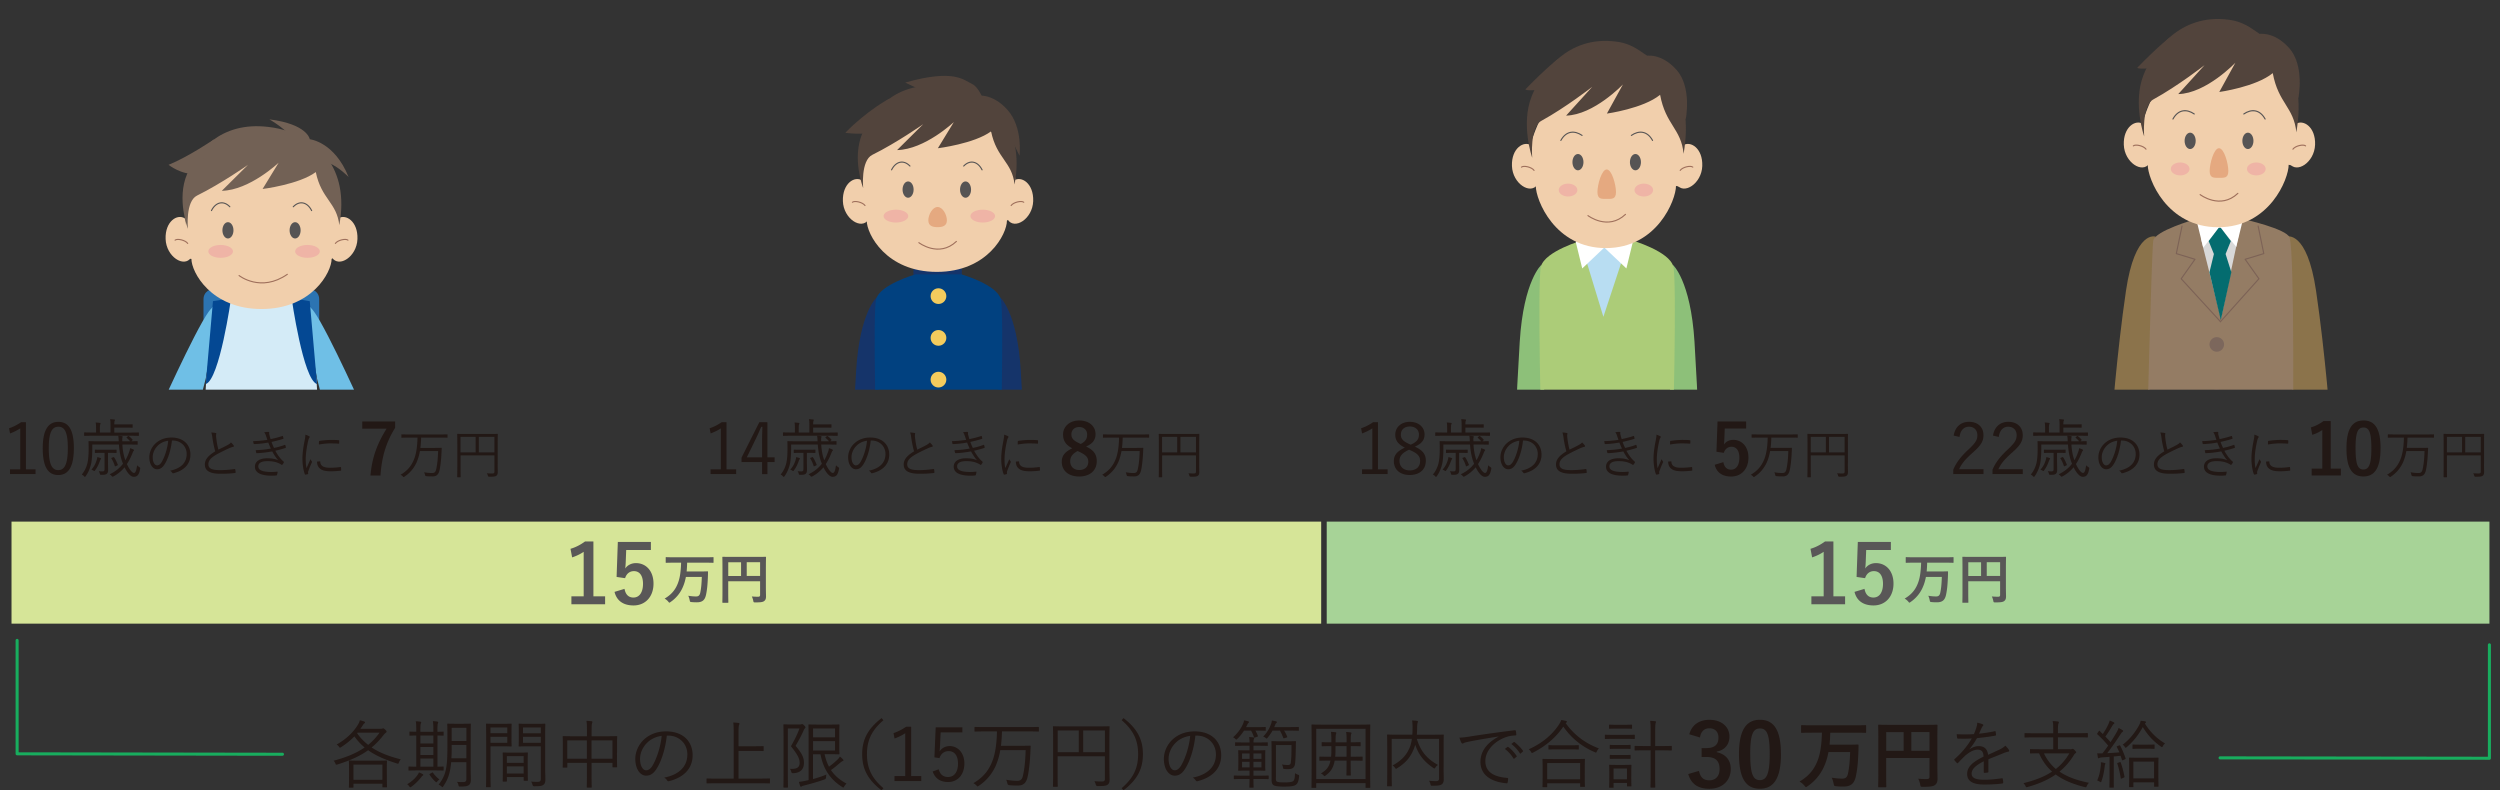 <svg id="_レイヤー_1" data-name="レイヤー_1" xmlns="http://www.w3.org/2000/svg" viewBox="0 0 812 256.7"><rect x="0" y="0" width="812" height="256.7" fill="#333333" stroke="none"/><defs><clipPath id="clippath"><path fill="none" d="M24.69 0h760.47v126.56H24.69z"/></clipPath><style>.cls-2{stroke:#7c6256}.cls-10,.cls-11,.cls-2,.cls-3,.cls-5,.cls-6,.cls-9{fill:none;stroke-linecap:round;stroke-linejoin:round}.cls-2,.cls-9{stroke-width:.37px}.cls-3{stroke-width:.34px}.cls-10,.cls-11,.cls-3,.cls-5,.cls-9{stroke:#9e6f5b}.cls-5,.cls-6{stroke-width:.36px}.cls-6{stroke:#565454}.cls-16{fill:#fff}.cls-19{fill:#15346a}.cls-20{fill:#e5a980}.cls-22{fill:#efb4a6}.cls-23{fill:#044893}.cls-25{fill:#8b734b}.cls-26{fill:#8dc079}.cls-29{fill:#f1cfac}.cls-32{fill:#726155}.cls-10{stroke-width:.32px}.cls-33{fill:#84a5d0}.cls-34{fill:#52443c}.cls-36{fill:#221815}.cls-11{stroke-width:.35px}.cls-37{fill:#565454}.cls-39{fill:#7cb967}.cls-41{fill:#6fbfe6}</style></defs><path fill="#d6e598" d="M3.74 169.42h425.38v33.14H3.74z"/><path fill="#a7d397" d="M430.92 169.42h377.65v33.14H430.92z"/><path class="cls-36" d="M123.67 236.7c.29 0 .43-.02.55-.07.1-.05.14-.07.24-.07.17 0 .31.1.67.43.34.34.43.48.43.63 0 .19-.12.29-.29.41-.17.12-.36.29-.63.63-1.23 1.59-2.48 2.94-3.93 4.12 2.6 1.71 5.73 2.92 9.45 3.85-.24.31-.43.6-.58.99-.17.48-.17.51-.63.36-3.71-1.18-6.82-2.48-9.37-4.31-2.51 1.81-5.59 3.25-9.97 4.63-.46.14-.51.12-.67-.31-.14-.36-.34-.67-.58-.92 4.26-1.11 7.52-2.53 10.07-4.29a18.484 18.484 0 01-3.32-3.61c-1.21 1.25-2.6 2.41-4.34 3.52-.17.1-.27.17-.34.17-.1 0-.17-.1-.34-.34a2.9 2.9 0 00-.75-.7c3.13-1.74 5.45-4.05 6.84-6.31.41-.67.6-1.16.7-1.57.58.12 1.04.26 1.42.41.22.1.26.22.26.31 0 .14-.1.22-.24.31-.1.07-.24.22-.51.63-.24.39-.48.75-.75 1.11h6.58zm1.98 14.84c0 3.35.05 3.88.05 4 0 .17-.02.19-.19.19h-1.11c-.17 0-.19-.02-.19-.19v-.99h-9.4v1.11c0 .14-.02.17-.19.17h-1.11c-.17 0-.19-.02-.19-.17s.05-.7.05-4.05v-1.83c0-1.83-.05-2.43-.05-2.58 0-.17.02-.19.19-.19.14 0 .94.05 3.2.05h5.61c2.26 0 3.04-.05 3.18-.05.17 0 .19.02.19.19 0 .14-.05.72-.05 2.26v2.07zm-1.45-3.2h-9.4v4.94h9.4v-4.94zm-8.07-10.36l-.14.17c1.01 1.47 2.22 2.7 3.59 3.78 1.47-1.18 2.67-2.51 3.69-3.95h-7.13zm21.16 13.95c-.19.1-.34.34-.51.55-.92 1.13-1.81 2.07-3.18 3.06-.17.12-.26.17-.34.17-.1 0-.19-.1-.34-.31-.22-.31-.41-.51-.67-.67 1.61-.99 2.6-1.93 3.3-2.94.26-.36.43-.65.53-.92.51.19.87.36 1.18.55.17.1.22.17.22.26s-.02.14-.19.24zm6.82-13.18c0 .17-.02.19-.19.19-.1 0-.58-.02-1.83-.05v10.12c1.2 0 1.69-.05 1.81-.05.17 0 .19.02.19.19v.94c0 .17-.02.19-.19.19-.14 0-.87-.05-3.04-.05h-4.94c-2.22 0-2.94.05-3.06.05-.17 0-.19-.02-.19-.19v-.94c0-.17.02-.19.19-.19.1 0 .7.05 2.34.05v-10.12c-1.37.02-1.9.05-2 .05-.19 0-.22-.02-.22-.19v-.94c0-.17.02-.19.22-.19.1 0 .63.05 2 .05v-.55c0-1.45-.02-2.24-.17-2.84.51 0 1.04.05 1.49.12.19.02.29.1.29.19 0 .17-.07.29-.15.46-.07.19-.12.77-.12 2.05v.58h4.22v-.63c0-1.42-.05-2.22-.17-2.84.53.05 1.01.07 1.47.17.17.02.26.12.26.19 0 .17-.05.29-.12.46-.07.22-.12.77-.12 2.07v.58c1.25 0 1.73-.05 1.83-.05.17 0 .19.02.19.19v.94zm-3.35.14h-4.22v2.58h4.22v-2.58zm0 3.74h-4.22v2.6h4.22v-2.6zm0 3.73h-4.22v2.65h4.22v-2.65zm-.48 4.6c.19-.12.24-.12.34 0 .51.75 1.18 1.49 2.12 2.22-.29.19-.51.39-.75.67-.14.17-.19.24-.26.24s-.14-.07-.29-.19c-.77-.7-1.33-1.37-1.88-2.22-.12-.17-.14-.22.12-.36l.6-.36zm12.6-.89c0 1.11.05 2.22.05 3.23 0 .79-.19 1.35-.63 1.69-.53.36-1.11.48-2.77.48-.48 0-.51 0-.63-.48-.1-.41-.24-.72-.46-1.04.75.05 1.33.07 2.05.07s.99-.31.99-1.04v-5.42h-4.94c-.34 3.83-1.16 5.76-2.55 7.81-.12.19-.19.29-.29.29-.07 0-.14-.07-.31-.22-.26-.24-.63-.46-.94-.58 2.29-2.94 2.87-5.13 2.87-12.19v-3.64c0-2.5-.05-3.66-.05-3.81 0-.17.02-.19.19-.19.12 0 .67.05 2.36.05h2.53c1.71 0 2.26-.05 2.39-.05.17 0 .19.02.19.19 0 .14-.05 1.3-.05 3.81v11.04zm-1.4-8.12h-4.77v.75c0 1.35-.02 2.53-.1 3.59h4.87v-4.34zm0-5.56h-4.77v4.29h4.77v-4.29zm14.65 3.66c0 1.49.05 2.1.05 2.22 0 .17-.02.19-.19.19-.12 0-.72-.05-2.41-.05h-4.26v8.07c0 3.45.05 4.87.05 5.01 0 .17-.02.19-.19.19h-1.13c-.17 0-.19-.02-.19-.19 0-.14.05-1.57.05-5.01v-10.19c0-3.45-.05-4.92-.05-5.06 0-.17.02-.19.19-.19.14 0 .94.05 2.72.05h2.82c1.69 0 2.29-.05 2.41-.05.17 0 .19.02.19.19 0 .14-.05.75-.05 2.22v2.6zm-1.37-3.78h-5.45v1.88h5.45v-1.88zm0 3.03h-5.45v1.95h5.45v-1.95zm6.65 9.93c0 3.47.05 4.05.05 4.17 0 .17-.02.19-.19.19h-.99c-.17 0-.19-.02-.19-.19v-1.01h-5.45v1.25c0 .19-.02.22-.19.22h-.99c-.17 0-.19-.02-.19-.22 0-.12.05-.7.05-4.24v-2.02c0-2.02-.05-2.65-.05-2.79 0-.17.02-.19.19-.19.14 0 .7.05 2.51.05h2.79c1.78 0 2.36-.05 2.5-.05.17 0 .19.02.19.19 0 .12-.05.75-.05 2.43v2.22zm-1.33-3.64h-5.45v2.19h5.45v-2.19zm0 3.33h-5.45v2.31h5.45v-2.31zm6.99.69c0 1.28.07 2.53.07 3.45 0 1.06-.17 1.47-.63 1.83-.46.39-1.08.48-3.01.48q-.43 0-.55-.46c-.12-.46-.24-.75-.43-1.06.63.07 1.18.1 1.86.1 1.06 0 1.28-.19 1.28-1.16v-10.38h-4.39c-1.88 0-2.48.05-2.6.05-.19 0-.22-.02-.22-.19 0-.12.05-.58.05-2.07v-2.89c0-1.47-.05-1.93-.05-2.07 0-.17.02-.19.22-.19.12 0 .72.05 2.6.05h3.06c1.85 0 2.48-.05 2.6-.05.17 0 .19.02.19.19 0 .14-.05 1.11-.05 3.45v10.94zm-1.42-13.34h-5.78v1.88h5.78v-1.88zm0 3.03h-5.78v1.95h5.78v-1.95zm24.74 5.23c0 3.78.05 4.36.05 4.5 0 .17-.02.19-.19.19h-1.13c-.17 0-.19-.02-.19-.19v-1.25h-6.79v3.49c0 2.92.05 4.22.05 4.34 0 .17-.02.19-.19.19h-1.23c-.17 0-.19-.02-.19-.19 0-.12.05-1.4.05-4.31v-3.52h-6.36v1.35c0 .17-.02.19-.19.19h-1.13c-.17 0-.19-.02-.19-.19 0-.14.05-.75.05-4.53v-2.27c0-2.26-.05-2.94-.05-3.06 0-.17.02-.19.19-.19.12 0 .99.05 3.4.05h4.29v-1.93c0-1.57-.02-2.29-.17-3.08.6.02 1.18.07 1.66.12.14.02.29.12.29.22 0 .14-.05.26-.12.43-.07.22-.14.84-.14 2.19v2.05h4.72c2.43 0 3.28-.05 3.4-.05.17 0 .19.02.19.19 0 .12-.05.77-.05 2.72v2.53zm-9.78-4.05h-6.36v5.95h6.36v-5.95zm8.31 0h-6.79v5.95h6.79v-5.95zm17.66-1.56c-.43 4.07-1.66 8.07-3.18 10.53-1.04 1.76-2.12 2.48-3.54 2.48-1.81 0-3.52-1.98-3.52-5.47 0-2.22 1.01-4.58 2.79-6.24 1.78-1.66 4.19-2.67 7.23-2.67 5.4 0 8.6 3.16 8.6 7.76 0 3.93-2.43 7.08-7.66 8.41-.29.07-.46.02-.63-.27-.14-.24-.46-.6-.94-.89 4.77-.94 7.52-3.52 7.52-7.54 0-3.57-2.77-6.1-6.22-6.1h-.46zm-6.38 2.31c-1.61 1.59-2.31 3.57-2.31 5.2 0 2.63 1.08 3.76 1.95 3.76.82 0 1.54-.53 2.24-1.76 1.23-2.17 2.51-5.9 2.82-9.42-1.88.24-3.54 1.06-4.7 2.22zm39.87 13.03c0 .17-.02.19-.19.19-.12 0-.89-.05-3.18-.05h-13.85c-2.29 0-3.06.05-3.18.05-.17 0-.19-.02-.19-.19v-1.23c0-.17.02-.19.19-.19.12 0 .89.05 3.18.05h5.45v-14.75c0-1.81-.02-2.58-.14-3.47.6.02 1.23.07 1.69.14.17.02.31.1.31.22 0 .14-.05.26-.12.46-.1.26-.17.84-.17 2.34v4.55h4.79c2.29 0 3.06-.05 3.18-.05.17 0 .19.02.19.19v1.23c0 .17-.02.19-.19.19-.12 0-.89-.05-3.18-.05h-4.79v8.99h6.84c2.29 0 3.06-.05 3.18-.05.17 0 .19.02.19.19v1.23zm9.67-18.96c.29 0 .48-.02.58-.07.1-.05.14-.05.22-.05.17 0 .31.1.65.43.34.34.43.51.43.63s-.07.22-.19.34c-.17.17-.31.41-.43.72-.82 1.83-1.57 3.18-2.6 4.94 2.24 2.65 2.72 3.93 2.72 5.54 0 1.88-.94 3.25-3.52 3.35q-.51.02-.6-.43c-.07-.41-.26-.77-.46-.99 2 .12 3.18-.29 3.18-1.93 0-1.25-.48-2.48-2.82-5.4 1.23-2.19 1.98-3.66 2.77-5.78h-3.78v14.07c0 3.25.05 4.82.05 4.94 0 .17-.02.19-.19.19h-1.11c-.17 0-.19-.02-.19-.19 0-.14.05-1.59.05-4.94v-10.31c0-3.37-.05-4.77-.05-4.92 0-.17.02-.19.19-.19.14 0 .67.05 1.9.05h3.2zm8.09 9.69c.34 1.49.79 2.84 1.42 4.02.96-.67 1.83-1.4 2.84-2.36.29-.29.53-.6.7-.92.43.31.77.63 1.01.92.12.14.17.19.17.29s-.1.19-.29.26c-.22.07-.58.36-1.16.84-.82.7-1.64 1.4-2.63 2.07 1.16 1.74 2.77 3.18 5.06 4.39-.27.24-.53.55-.75.94-.14.24-.19.34-.29.34s-.19-.05-.36-.17c-4.12-2.58-6.19-6.12-7.06-10.63h-2.43v8.05c1.49-.39 2.99-.89 4.36-1.47-.07.26-.1.6-.12.94q-.02.53-.46.65c-1.9.67-4 1.3-6.48 1.93-.51.12-.82.24-.92.31-.1.07-.19.14-.31.14-.1 0-.17-.07-.22-.22-.14-.36-.31-.92-.41-1.37.67-.07 1.21-.14 2.07-.34l1.06-.22v-13.61c0-2.84-.05-4.14-.05-4.29 0-.17.02-.19.19-.19.12 0 .99.05 3.04.05h3.86c1.93 0 2.67-.05 2.79-.05.17 0 .19.02.19.19 0 .14-.05.87-.05 2.6v4.14c0 1.76.05 2.46.05 2.6 0 .17-.02.19-.19.19-.12 0-.87-.05-2.79-.05h-1.86zm3.38-8.39h-7.13v2.89h7.13v-2.89zm0 4.12h-7.13v3.06h7.13v-3.06zm15.73-6.79c-4.05 3.45-5.35 6.82-5.35 11.04s1.3 7.59 5.35 11.03l-.6.7c-4.55-3.49-6.31-7.04-6.31-11.73s1.76-8.24 6.31-11.73l.6.7zm9.01 18.14h3.28v1.61h-8.7v-1.61h3.49v-13.93c-.92.63-2.12 1.23-3.47 1.73l-.34-1.76c1.47-.48 2.87-1.23 4.1-2.07h1.64v16.02zm16.63-14.19h-7.06l-.19 4.17c-.02.63-.1 1.4-.14 2 .65-1.04 1.88-1.73 3.25-1.73 2.7 0 4.79 2.24 4.79 5.66 0 3.78-2.31 6.02-5.28 6.02-2.48 0-4.24-1.13-5.01-3.42l1.95-.72c.46 1.71 1.49 2.51 3.04 2.51 1.95 0 3.23-1.59 3.23-4.31s-1.18-4.1-3.06-4.1c-1.35 0-2.48.82-2.96 2.27l-1.64-.24.41-9.76h8.67v1.66zm24.86-.46c0 .17-.02.19-.19.19-.12 0-.89-.05-3.16-.05h-8.65c-.05 1.71-.14 3.28-.34 4.67h6.5c2.12 0 2.82-.05 2.94-.05.17 0 .22.05.22.22-.05.82-.07 1.61-.12 2.43-.14 3.13-.53 5.95-.84 7.37-.43 2-1.3 2.94-3.2 2.94-1.18 0-1.95-.02-2.82-.12q-.48-.05-.58-.55c-.1-.43-.22-.87-.39-1.21 1.37.24 2.46.34 3.64.34s1.59-.6 1.85-1.86c.43-2.07.7-4.07.84-8.1h-8.24c-.36 2-.87 3.69-1.52 5.16-1.28 2.77-3.13 4.89-5.52 6.46-.17.1-.26.17-.34.17-.12 0-.19-.1-.36-.31-.29-.31-.7-.6-1.01-.75 2.55-1.49 4.51-3.4 5.81-6.31 1.16-2.51 1.76-5.85 1.86-10.5h-3.95c-2.26 0-3.01.05-3.16.05-.17 0-.19-.02-.19-.19v-1.13c0-.17.02-.19.19-.19.14 0 .89.05 3.16.05h14.21c2.26 0 3.04-.05 3.16-.05.17 0 .19.02.19.19v1.13zm22.91 12c0 1.95.05 3.08.05 3.85s-.17 1.23-.63 1.59c-.41.34-1.18.46-3.23.46q-.51 0-.63-.48c-.1-.41-.26-.79-.46-1.11.75.07 1.83.1 2.34.1.84 0 1.08-.19 1.08-.89v-7.3h-15.35v5.49c0 2.84.05 4.1.05 4.22 0 .17-.02.19-.19.19h-1.18c-.17 0-.19-.02-.19-.19 0-.14.05-1.37.05-4.53v-10.17c0-3.16-.05-4.43-.05-4.55 0-.19.02-.22.19-.22.14 0 .96.05 3.4.05h11.23c2.41 0 3.25-.05 3.37-.05.17 0 .19.02.19.22 0 .12-.05 1.52-.05 4.6v8.72zm-9.97-12.17h-6.84v7.06h6.84v-7.06zm8.5 0h-7.06v7.06h7.06v-7.06zm6.03-4.02c4.55 3.49 6.31 7.04 6.31 11.73s-1.76 8.24-6.31 11.73l-.6-.7c4.05-3.45 5.35-6.82 5.35-11.03s-1.3-7.59-5.35-11.04l.6-.7zm23.35 5.69c-.43 4.07-1.66 8.07-3.18 10.53-1.04 1.76-2.12 2.48-3.54 2.48-1.81 0-3.52-1.98-3.52-5.47 0-2.22 1.01-4.58 2.79-6.24 1.78-1.66 4.19-2.67 7.23-2.67 5.4 0 8.6 3.16 8.6 7.76 0 3.93-2.43 7.08-7.66 8.41-.29.07-.46.02-.63-.27-.14-.24-.46-.6-.94-.89 4.77-.94 7.52-3.52 7.52-7.54 0-3.57-2.77-6.1-6.22-6.1h-.46zm-6.39 2.31c-1.61 1.59-2.31 3.57-2.31 5.2 0 2.63 1.08 3.76 1.95 3.76.82 0 1.54-.53 2.24-1.76 1.23-2.17 2.51-5.9 2.82-9.42-1.88.24-3.54 1.06-4.7 2.22zm29.25-4.07c0 .17-.02.19-.19.19-.14 0-.7-.05-2.58-.05h-.6c.31.51.51.96.79 1.64.07.22.02.26-.17.34l-.67.22c-.14.05-.24.07-.29.07-.07 0-.1-.05-.14-.17-.22-.7-.53-1.4-.92-2.1h-2.29c-.58.89-1.25 1.76-2.12 2.63-.19.19-.26.27-.36.27s-.19-.07-.39-.24c-.22-.22-.46-.39-.7-.48 1.45-1.32 2.48-2.65 3.23-4.34.19-.41.29-.8.34-1.16.46.07 1.01.19 1.35.29.14.05.26.12.26.24 0 .14-.1.22-.19.31-.12.12-.22.24-.39.58-.12.26-.24.53-.39.77h3.64c1.88 0 2.43-.05 2.58-.05.17 0 .19.02.19.19v.84zm.94 15.73c0 .14-.02.17-.19.17-.14 0-.87-.05-3.06-.05h-1.69c0 1.76.05 2.55.05 2.65 0 .14-.02.17-.19.17h-.99c-.17 0-.19-.02-.19-.17 0-.12.02-.89.05-2.65h-1.86c-2.19 0-2.92.05-3.06.05-.17 0-.19-.02-.19-.17v-.82c0-.17.02-.19.19-.19.14 0 .87.05 3.06.05h1.86v-1.64h-.87c-1.9 0-2.51.05-2.63.05-.17 0-.19-.02-.19-.19 0-.14.05-.6.05-1.98v-2.34c0-1.4-.05-1.86-.05-2s.02-.17.19-.17c.12 0 .72.05 2.63.05h.87v-1.49h-1.57c-2.12 0-2.82.05-2.94.05-.17 0-.19-.02-.19-.19v-.79c0-.17.02-.19.19-.19.12 0 .82.05 2.94.05h1.57c0-.7-.05-1.23-.14-1.76.53.02.96.07 1.4.12.17.02.26.12.26.22 0 .12-.02.17-.12.36-.1.22-.12.53-.12 1.06h1.49c2.14 0 2.82-.05 2.94-.05.19 0 .22.02.22.19v.79c0 .17-.02.19-.22.19-.12 0-.79-.05-2.94-.05h-1.49v1.49h1.01c1.9 0 2.51-.05 2.63-.05.19 0 .22.02.22.17s-.05.6-.05 2v2.34c0 1.37.05 1.86.05 1.98 0 .17-.02.19-.22.19-.12 0-.72-.05-2.63-.05h-1.01v1.64h1.69c2.19 0 2.92-.05 3.06-.05.17 0 .19.02.19.19v.82zm-6.21-8.17h-2.43v1.76h2.43v-1.76zm0 2.7h-2.43v1.83h2.43v-1.83zm3.87-2.7h-2.6v1.76h2.6v-1.76zm0 2.7h-2.6v1.83h2.6v-1.83zm12.15-10.26c0 .17-.02.19-.17.19s-.84-.05-3.01-.05h-1.61c.39.6.72 1.25.99 1.95.07.17.05.22-.17.29l-.72.22c-.27.07-.31.07-.39-.12-.26-.72-.63-1.59-1.08-2.34h-2.39c-.43.77-.94 1.49-1.59 2.29-.17.19-.26.29-.34.29-.1 0-.19-.1-.36-.24-.22-.19-.51-.31-.75-.39 1.33-1.42 2.02-2.58 2.6-4.24.1-.24.17-.6.22-.99.51.07.99.17 1.33.26.17.05.31.12.31.24 0 .14-.07.24-.22.34s-.19.19-.34.55l-.31.75h4.82c2.17 0 2.87-.05 3.01-.05s.17.02.17.19v.84zm-7.47 15.32c0 .72 0 1.06.22 1.28.29.29 1.11.36 2.7.36 1.69 0 2.53-.17 2.84-.55.27-.34.41-.92.46-2.46.22.17.58.36.96.51.41.14.41.17.36.65-.14 1.28-.41 2.02-.79 2.41-.55.6-1.59.8-4.12.8-1.76 0-3.06-.14-3.49-.53-.38-.36-.53-.77-.53-1.9v-9.11c0-2.02-.05-2.89-.05-3.04 0-.17.02-.19.19-.19.14 0 .89.05 2.63.05h2.58c1.71 0 2.24-.05 2.36-.05.17 0 .22.05.22.22-.05.48-.05.96-.05 1.45-.05 2.6-.1 4.46-.26 5.73-.1.82-.55 1.52-1.54 1.64-.53.07-1.06.1-1.81.02-.48-.05-.48 0-.55-.48a3.16 3.16 0 00-.36-.99c.6.1 1.21.17 1.93.17.6 0 .89-.19.96-.82.19-1.52.22-3.25.22-5.66h-5.06v10.5zm30.62-5.73c0 7.42.05 8.82.05 8.96 0 .17-.02.19-.19.19h-1.16c-.17 0-.19-.02-.19-.19v-1.35h-16.02v1.35c0 .17-.02.19-.19.19h-1.16c-.17 0-.19-.02-.19-.19 0-.14.05-1.52.05-8.96v-4.84c0-4.84-.05-6.29-.05-6.41 0-.17.02-.19.19-.19.14 0 .96.05 3.35.05h12.02c2.41 0 3.21-.05 3.35-.05.17 0 .19.02.19.19 0 .12-.05 1.57-.05 5.71v5.54zm-1.49-10.05h-16.02v16.34h16.02V236.7zm-.97 10.22c0 .14-.02.17-.19.17-.14 0-.92-.05-3.33-.05h-.34v1.4c0 2.22.05 3.13.05 3.25 0 .17-.02.19-.19.19h-1.06c-.17 0-.19-.02-.19-.19 0-.12.05-1.04.05-3.25v-1.4h-3.85c-.43 2.43-1.42 3.74-2.94 4.82-.17.14-.27.22-.34.22-.1 0-.19-.07-.36-.27-.24-.26-.51-.43-.84-.6 1.59-.94 2.65-1.95 3.11-4.17h-.1c-2.39 0-3.21.05-3.33.05-.17 0-.19-.02-.19-.17v-.99c0-.17.02-.19.19-.19.12 0 .94.05 3.33.05h.29c.07-.58.1-1.25.1-2v-1.45c-2.12 0-2.84.05-2.96.05-.17 0-.19-.02-.19-.19v-.96c0-.17.02-.19.19-.19.12 0 .84.05 2.96.05v-.46c0-1.45-.02-2.14-.14-2.94.58.02 1.01.07 1.45.12.22.02.29.12.29.24 0 .1-.02.17-.1.34-.07.22-.14.96-.14 2.17v.53h3.59v-.22c0-1.64-.02-2.34-.17-3.13.53.02 1.06.07 1.49.14.17.02.26.1.26.19 0 .12-.02.19-.1.38-.1.22-.14.84-.14 2.22v.41c2.14 0 2.89-.05 3.04-.05s.17.02.17.19v.96c0 .17-.02.19-.17.19s-.89-.05-3.04-.05v3.45h.34c2.41 0 3.18-.05 3.33-.05.17 0 .19.02.19.19v.99zm-5.2-4.58h-3.59v1.37c0 .77-.02 1.45-.1 2.07h3.69v-3.45zm31.52 6.96c0 1.93.05 3.08.05 3.85 0 .72-.17 1.23-.63 1.59-.39.31-1.06.46-3.08.46-.46 0-.48 0-.6-.48-.1-.43-.26-.84-.48-1.13.77.07 1.71.12 2.19.12.84-.02 1.08-.22 1.08-.92v-12.82h-7.23c1.28 4.17 3.35 6.5 6.87 8.48-.34.24-.63.51-.84.84-.14.22-.22.31-.31.31s-.19-.07-.36-.19c-2.79-1.86-4.7-4.07-5.88-7.52-.12.46-.27.92-.43 1.3-.94 2.34-2.27 4.36-5.45 6.34-.17.12-.27.19-.34.19-.1 0-.17-.1-.31-.29-.27-.36-.51-.6-.82-.82 3.25-1.74 4.67-3.71 5.57-5.85.34-.8.55-1.76.7-2.79h-6.55v11.68c0 2.41.05 3.42.05 3.54 0 .17-.02.19-.19.19h-1.18c-.17 0-.19-.02-.19-.19 0-.12.05-1.11.05-3.66v-9.06c0-2.55-.05-3.59-.05-3.71 0-.17.02-.19.19-.19.14 0 .96.05 3.37.05h4.65c.05-.75.07-1.49.07-2.24 0-.79-.02-1.69-.14-2.38.53.02 1.08.07 1.61.14.19.02.27.12.27.24 0 .14-.07.29-.12.46-.07.24-.12.72-.14 1.81 0 .58-.02 1.28-.1 1.98h5.2c2.41 0 3.25-.05 3.37-.05.17 0 .19.02.19.19 0 .12-.05 1.25-.05 3.81v6.72zm17.83-10.09c-3.61.58-6.75 1.08-9.78 1.71-.87.17-1.16.26-1.45.41-.17.07-.31.17-.46.17s-.26-.1-.34-.22c-.24-.48-.46-1.06-.67-1.71.87 0 1.49-.07 2.99-.29 3.59-.58 8.48-1.3 14.94-2.1.24-.02.36.05.41.19.07.31.14.89.14 1.21 0 .22-.07.26-.31.29-1.3.07-2.26.22-3.52.72-3.52 1.4-6.22 4.36-6.22 7.59 0 4 3.49 5.18 7.01 5.47.31.02.39.07.39.26 0 .27-.07.82-.14 1.16-.05.26-.12.36-.39.34-4.07-.36-8.46-2.1-8.46-6.96 0-3.4 2.1-6.19 5.88-8.19l-.02-.05zm2.94 3.39c.07-.05.14-.05.24.02.96.67 2.02 1.85 2.72 2.92.07.1.05.19-.05.26l-.7.58c-.12.1-.24.07-.31-.05-.7-1.18-1.71-2.31-2.79-3.08l.89-.65zm2-1.56c.1-.07.17-.1.26-.02.96.75 2.05 1.81 2.75 2.82.07.12.05.19-.07.29l-.65.58c-.1.1-.19.1-.29-.05-.6-.99-1.64-2.17-2.77-3.01l.77-.6zm16.89-6.15c2.92 4.05 6.63 6.65 10.79 8.19-.26.27-.51.6-.67.96-.12.27-.19.39-.31.39-.1 0-.22-.05-.39-.14-4.17-1.76-7.71-4.67-10.19-8.29-2.58 3.76-5.86 6.38-9.81 8.43-.19.1-.29.14-.36.14-.12 0-.17-.1-.31-.34a3.37 3.37 0 00-.75-.87c4.67-2.07 7.95-5.11 9.88-8.14.36-.55.51-.87.67-1.37.58.1 1.08.19 1.49.29.24.07.34.14.34.26s-.05.19-.17.29l-.22.19zm6.19 16.36c0 3.47.05 4.02.05 4.14 0 .17-.02.19-.22.19h-1.13c-.17 0-.19-.02-.19-.19v-.99h-10.7v1.11c0 .14-.02.17-.19.17h-1.16c-.17 0-.19-.02-.19-.17s.05-.7.05-4.19v-1.95c0-1.98-.05-2.58-.05-2.7 0-.17.02-.19.19-.19.14 0 .96.05 3.33.05h6.75c2.36 0 3.18-.05 3.3-.05.19 0 .22.02.22.19 0 .12-.05.72-.05 2.36v2.22zm-1.5-3.42h-10.7v5.28h10.7v-5.28zm-.43-4.58c0 .17-.02.19-.19.19-.12 0-.8-.05-2.82-.05h-3.85c-2.02 0-2.67.05-2.82.05-.17 0-.19-.02-.19-.19v-1.04c0-.17.02-.19.19-.19.14 0 .79.05 2.82.05h3.85c2.02 0 2.7-.05 2.82-.05.17 0 .19.02.19.19v1.04zm18.19-3.44c0 .19-.02.22-.17.22s-.77-.05-2.72-.05h-3.95c-1.95 0-2.6.05-2.72.05-.14 0-.17-.02-.17-.22v-1.01c0-.14.02-.17.17-.17.12 0 .77.05 2.72.05h3.95c1.95 0 2.58-.05 2.72-.05s.17.02.17.17v1.01zm-.89-3.3c0 .17-.02.19-.22.19-.12 0-.6-.05-2.24-.05h-2.58c-1.66 0-2.14.05-2.26.05-.17 0-.19-.02-.19-.19v-.96c0-.17.02-.19.19-.19.12 0 .6.05 2.26.05h2.58c1.64 0 2.12-.05 2.24-.05.19 0 .22.02.22.19v.96zm-.26 15.35c0 2.79.05 3.25.05 3.37 0 .17-.02.19-.19.19h-1.06c-.17 0-.19-.02-.19-.19v-.94h-4.36v1.4c0 .17-.02.17-.19.17h-1.06c-.17 0-.19 0-.19-.17 0-.14.05-.63.05-3.54v-1.47c0-1.45-.05-1.98-.05-2.1 0-.17.02-.19.19-.19.12 0 .63.05 2.22.05h2.41c1.59 0 2.1-.05 2.24-.05.17 0 .19.02.19.19 0 .12-.05.63-.05 1.74v1.54zm-.22-8.8c0 .17-.02.19-.22.19-.12 0-.55-.05-2.05-.05h-2.24c-1.52 0-1.95.05-2.07.05-.17 0-.19-.02-.19-.19v-.94c0-.17.02-.19.19-.19.12 0 .55.05 2.07.05h2.24c1.49 0 1.93-.05 2.05-.05.19 0 .22.02.22.19v.94zm0 3.25c0 .14-.02.17-.22.17-.12 0-.55-.02-2.05-.02h-2.24c-1.52 0-1.95.02-2.07.02-.17 0-.19-.02-.19-.17v-.94c0-.17.02-.19.19-.19.12 0 .55.05 2.07.05h2.24c1.49 0 1.93-.05 2.05-.05.19 0 .22.02.22.19v.94zm-1.18 3.3h-4.36v3.49h4.36v-3.49zm14.55-6.04c0 .17-.02.19-.19.19-.12 0-.87-.05-3.16-.05h-2.05v7.66c0 2.87.05 4.12.05 4.24 0 .17-.02.19-.19.19h-1.18c-.17 0-.19-.02-.19-.19 0-.12.05-1.37.05-4.22v-7.69h-1.86c-2.29 0-3.04.05-3.16.05-.17 0-.19-.02-.19-.19v-1.08c0-.19.02-.22.19-.22.12 0 .87.05 3.16.05h1.86v-4.89c0-1.71-.02-2.36-.17-3.3.63.02 1.16.07 1.62.12.17.02.29.12.29.22 0 .12-.07.24-.12.43-.07.26-.14.87-.14 2.48v4.94h2.05c2.29 0 3.04-.05 3.16-.05.17 0 .19.02.19.22v1.08zm5.7-5.1c.82-3.06 3.26-4.68 6.55-4.68 3.94 0 6.49 2.3 6.49 5.44 0 2.55-1.53 4.42-4.14 4.88v.2c2.92.62 4.56 2.58 4.56 5.44 0 3.83-2.78 6.44-6.92 6.44-3.57 0-5.93-1.45-6.89-4.79l3.49-1.02c.48 2.18 1.5 3.06 3.37 3.06 2.04 0 3.32-1.36 3.32-3.66 0-2.47-1.16-3.91-4.2-3.91h-1.64v-2.89h1.5c2.83 0 3.97-1.22 3.97-3.4 0-1.98-1.16-3.03-2.98-3.03-1.5 0-2.72.94-3.01 2.98l-3.49-1.05zm29.77 6.43c0 8.02-2.44 11.28-6.86 11.28s-6.78-3.2-6.78-11.23 2.47-11.17 6.83-11.17 6.8 3.12 6.8 11.11zm-9.98.03c0 6.38.88 8.45 3.12 8.45s3.2-2.1 3.2-8.45-.88-8.33-3.15-8.33-3.18 1.93-3.18 8.33zm19.84-6.95c-2.14 0-2.89.05-3.04.05-.26 0-.29-.02-.29-.26v-1.98c0-.24.02-.27.29-.27.14 0 .89.05 3.04.05h14.5c2.17 0 2.92-.05 3.06-.05.22 0 .24.02.24.27v1.98c0 .24-.02.26-.24.26-.14 0-.89-.05-3.06-.05h-8.36c-.02 1.42-.1 2.7-.22 3.88h6.26c2.05 0 2.75-.05 2.89-.05.24 0 .26.05.26.26 0 .7-.02 1.73-.05 2.36-.14 3.45-.34 5.45-.82 7.71-.51 2.38-1.66 3.33-4.05 3.33-.92 0-1.57-.02-2.26-.1-.75-.07-.75-.1-.92-.89-.14-.72-.36-1.4-.63-1.9 1.35.22 2.31.31 3.49.31.89 0 1.54-.34 1.81-1.61.38-1.86.6-3.78.7-7.01h-7.04c-.29 1.54-.67 2.87-1.18 4.1a15.154 15.154 0 01-5.59 6.99c-.26.19-.41.29-.53.29-.14 0-.26-.17-.53-.51-.53-.6-1.06-1.01-1.57-1.28 2.67-1.59 4.55-3.54 5.76-6.53.94-2.24 1.42-5.21 1.52-9.35h-3.47zm40.94 10.77c0 2.1.05 3.35.05 4.17 0 .96-.22 1.57-.77 2-.58.46-1.37.63-3.93.63-.77 0-.79-.02-.94-.77a6.76 6.76 0 00-.63-1.86c1.01.1 2.14.12 2.72.12.72 0 .94-.22.94-.82v-6.02h-14.07v5.13c0 2.63.05 3.98.05 4.12 0 .24-.02.26-.29.26h-2.1c-.24 0-.26-.02-.26-.26 0-.17.05-1.64.05-4.72v-10.31c0-3.08-.05-4.6-.05-4.75 0-.26.02-.29.26-.29.17 0 .99.05 3.28.05h12.22c2.29 0 3.11-.05 3.25-.05.24 0 .26.02.26.29 0 .14-.05 1.76-.05 4.84v8.24zm-10.96-4.89v-6.07h-5.66v6.07h5.66zm2.5-6.08v6.07h5.9v-6.07h-5.9zm25.04 12.85c0 .19-.05.26-.26.29-.24.05-.72.1-1.04.1-.14 0-.22-.12-.22-.29 0-1.06 0-2.24.02-3.47-2.65 1.32-3.95 2.55-3.95 4s1.33 2 4.12 2c2 0 3.98-.24 5.73-.48.12-.02.22 0 .26.17.07.36.14.84.14 1.18 0 .22-.1.31-.19.34-1.71.22-3.69.34-5.95.34-3.37 0-5.57-.87-5.57-3.45 0-2.02 1.33-3.66 5.32-5.61-.05-1.64-.6-2.29-2.02-2.26-1.04.02-2.41.63-3.95 1.95-.87.82-1.45 1.45-2.29 2.34-.14.17-.24.17-.36.05-.24-.22-.65-.67-.84-.94-.07-.14-.1-.19.05-.34 2.19-1.9 4.19-4.24 5.59-6.7-1.49.1-2.96.1-4.48.05-.19 0-.24-.07-.27-.24-.05-.29-.12-.82-.14-1.2 1.76.1 3.64.1 5.59-.02.29-.72.63-1.52.87-2.41.12-.41.22-.77.19-1.3.7.12 1.4.34 1.81.53.24.12.24.36.05.53-.1.1-.24.26-.43.67-.29.6-.51 1.11-.82 1.83 1.69-.17 3.42-.43 5.08-.79.19-.05.24-.05.29.1.05.34.12.67.14 1.06 0 .17-.05.24-.31.29-1.9.34-3.95.6-5.88.79-.82 1.47-1.59 2.6-2.46 3.59l.02.05c1.01-.72 2.07-1.04 3.01-1.04 1.78 0 2.84.94 3.04 2.82 1.18-.53 2.55-1.16 3.76-1.73.7-.34 1.33-.72 1.83-1.23.55.48 1.04 1.11 1.18 1.4.19.36 0 .51-.24.55-.29.05-.77.17-1.32.39-1.83.77-3.35 1.33-5.11 2.07v4.05zm26.55-7.26c.31 0 .48-.05.6-.1.07-.02.17-.05.24-.05.17 0 .29.1.65.46.31.31.46.53.46.67 0 .12-.1.22-.24.31-.17.12-.29.22-.51.58-1.3 2.14-2.84 3.9-4.67 5.37 2.6 1.78 5.83 2.87 9.59 3.64-.29.26-.53.6-.72 1.06-.19.43-.22.43-.67.34-3.81-.99-6.92-2.24-9.42-4.1-2.53 1.76-5.57 3.08-9.18 4.07-.46.12-.43.1-.65-.34-.17-.34-.41-.67-.65-.92 3.78-.92 6.84-2.12 9.3-3.76-1.76-1.54-3.16-3.47-4.24-5.93-1.93.02-2.65.05-2.75.05-.17 0-.19-.02-.19-.19v-1.06c0-.14.02-.17.19-.17.12 0 .94.05 3.35.05h4v-3.85h-5.93c-2.31 0-3.08.05-3.2.05-.17 0-.19-.02-.19-.19v-1.06c0-.17.02-.19.19-.19.12 0 .89.05 3.2.05h5.93v-1.04c0-1.52.02-2.07-.19-2.92.58.02 1.21.07 1.69.14.19.02.34.12.34.24 0 .14-.1.31-.14.48-.07.24-.17.63-.17 1.95v1.13h6.34c2.31 0 3.08-.05 3.2-.05.17 0 .19.02.19.19v1.06c0 .17-.02.19-.19.19-.12 0-.89-.05-3.2-.05h-6.34v3.85h4zm-8.51 1.33c.99 2.1 2.29 3.73 3.86 5.06 1.78-1.4 3.2-3.06 4.38-5.06h-8.24zm24.36-2.55c.26-.12.31-.12.41.05.75 1.4 1.25 2.7 1.74 4.1.05.17.02.22-.27.34l-.51.22c-.31.12-.34.12-.41-.1l-.43-1.3c-.72.1-1.47.17-2.22.24v6.43c0 2.63.02 3.4.02 3.52 0 .17-.02.17-.17.17h-1.08c-.17 0-.19 0-.19-.17 0-.14.05-.89.05-3.52v-6.31c-.79.07-1.59.12-2.36.17-.55.05-.8.12-.92.19-.1.05-.19.1-.29.1-.12 0-.17-.1-.22-.29-.07-.34-.14-.84-.22-1.33.48.05 1.06.05 1.49.05h.19c.65-.79 1.28-1.66 1.88-2.53a35.12 35.12 0 00-3.47-3.64c-.17-.14-.17-.19.02-.46l.36-.53c.17-.24.22-.27.39-.1.31.34.65.65.96.96.72-1.06 1.3-2.07 1.78-3.11.26-.58.38-.92.46-1.28.43.17.89.36 1.25.55.22.12.27.22.27.31s-.07.19-.19.26c-.17.1-.26.24-.43.51-.87 1.47-1.47 2.43-2.31 3.59.58.58 1.13 1.18 1.69 1.81.67-1.04 1.3-2.05 1.81-2.92.36-.63.65-1.18.79-1.69.46.22.92.46 1.25.7.17.12.24.17.24.29s-.1.22-.24.31c-.24.17-.41.43-.82 1.06-1.37 2.1-2.77 4.1-4.12 5.83 1.23-.07 2.53-.14 3.95-.26-.24-.6-.53-1.16-.82-1.71-.1-.17-.07-.19.24-.34l.43-.19zm-4.5 6.14c-.07.12-.1.31-.14.7-.19 1.64-.48 3.16-1.04 4.72-.07.24-.12.34-.24.34-.07 0-.19-.07-.36-.19-.24-.14-.46-.27-.79-.36.72-1.71.96-2.94 1.16-4.75.05-.46.07-.72.02-1.18.43.07.92.14 1.18.22.24.05.31.12.31.22 0 .12-.05.19-.1.29zm4.72-.72c.26-.1.29-.07.36.12.46 1.2.96 3.2 1.21 4.55.02.19 0 .22-.29.36l-.51.22c-.36.14-.38.12-.41-.07-.22-1.47-.67-3.45-1.11-4.7-.07-.19-.02-.22.26-.31l.48-.17zm8.19-12.58c1.64 2.6 3.78 4.87 6.55 6.46-.26.22-.53.53-.72.92-.1.19-.17.29-.26.29-.07 0-.17-.05-.34-.17-2.72-1.9-4.43-3.95-5.9-6.34-1.35 2.46-3.04 4.65-5.2 6.5-.17.14-.26.22-.34.22-.1 0-.17-.1-.31-.29-.22-.31-.41-.51-.7-.7 2.53-1.9 4.24-4.31 5.37-6.38.26-.51.43-.94.48-1.4.53.05.99.1 1.45.19.22.05.29.14.29.26 0 .1-.05.17-.17.27l-.19.17zm4.39 16.05c0 3.57.05 4.17.05 4.29 0 .17-.02.19-.19.19h-1.06c-.17 0-.19-.02-.19-.19v-1.23h-6.72v1.37c0 .17-.02.19-.19.19h-1.04c-.17 0-.19-.02-.19-.19 0-.12.05-.7.05-4.31v-2.07c0-2.07-.05-2.72-.05-2.84 0-.17.02-.19.19-.19.14 0 .82.05 2.82.05h3.61c1.98 0 2.65-.05 2.77-.05.17 0 .19.02.19.19 0 .12-.05.77-.05 2.48v2.31zm-1.23-8.03c0 .19-.02.22-.19.22-.14 0-.63-.05-2.24-.05h-2.34c-1.61 0-2.1.05-2.22.05-.17 0-.19-.02-.19-.22V242c0-.17.02-.19.19-.19.12 0 .6.05 2.22.05h2.34c1.61 0 2.1-.05 2.24-.05.17 0 .19.02.19.19v1.01zm-.17 4.36h-6.72v5.45h6.72v-5.45z"/><path d="M192.74 193.69h3.8v2.58h-10.95v-2.58h3.99v-14.46c-1.01.69-2.29 1.33-3.75 1.81l-.53-2.79c1.75-.5 3.32-1.36 4.73-2.39h2.71v17.84zm18.68-15.04h-8.03l-.16 4.09c-.03.61-.08 1.33-.16 1.91.72-1.06 1.97-1.75 3.48-1.75 3.35 0 5.71 2.63 5.71 6.65 0 4.28-2.66 7.1-6.49 7.1-3.19 0-5.45-1.43-6.17-4.41l3.24-.98c.37 1.97 1.41 2.82 2.9 2.82 1.91 0 3.11-1.65 3.11-4.46 0-2.63-1.09-4.12-2.95-4.12-1.36 0-2.42.82-2.87 2.29l-2.76-.4.4-11.38h10.74v2.66zm7.24 4.11c-1.58 0-2.13.04-2.23.04-.2 0-.21-.02-.21-.19v-1.45c0-.18.02-.2.21-.2.11 0 .66.04 2.23.04h10.67c1.59 0 2.14-.04 2.25-.04.16 0 .18.02.18.2v1.45c0 .18-.02.19-.18.19-.11 0-.66-.04-2.25-.04h-6.15c-.02 1.04-.07 1.98-.16 2.85h4.61c1.51 0 2.02-.04 2.13-.04.18 0 .2.04.2.2 0 .51-.02 1.28-.04 1.74-.11 2.53-.25 4-.6 5.67-.37 1.75-1.22 2.45-2.98 2.45-.67 0-1.15-.02-1.67-.07-.55-.05-.55-.07-.67-.66-.11-.53-.27-1.03-.46-1.4.99.16 1.7.23 2.57.23.66 0 1.13-.25 1.33-1.19.28-1.36.44-2.78.51-5.16h-5.17c-.21 1.13-.5 2.11-.87 3.01-.83 2.11-2.27 3.88-4.11 5.14-.19.14-.3.21-.39.21-.11 0-.19-.12-.39-.37a4.25 4.25 0 00-1.15-.94c1.97-1.17 3.35-2.6 4.23-4.8.69-1.65 1.04-3.83 1.12-6.87h-2.55zm30.1 7.91c0 1.54.04 2.46.04 3.06 0 .71-.16 1.15-.57 1.47-.42.34-1.01.46-2.89.46-.57 0-.58-.02-.69-.57-.11-.53-.27-.99-.46-1.36.74.07 1.58.09 2 .09.53 0 .69-.16.69-.6v-4.43h-10.35v3.77c0 1.93.04 2.92.04 3.03 0 .18-.02.19-.21.19h-1.54c-.18 0-.2-.02-.2-.19 0-.12.04-1.21.04-3.47v-7.58c0-2.27-.04-3.38-.04-3.49 0-.19.02-.21.2-.21.12 0 .73.04 2.41.04h8.98c1.68 0 2.29-.04 2.39-.04.18 0 .2.02.2.21 0 .11-.04 1.29-.04 3.56v6.06zm-8.06-3.59v-4.46h-4.16v4.46h4.16zm1.84-4.47v4.46h4.34v-4.46h-4.34zm352.95 11.08h3.8v2.58h-10.95v-2.58h3.99v-14.46c-1.01.69-2.29 1.33-3.75 1.81l-.53-2.79c1.75-.5 3.32-1.36 4.73-2.39h2.71v17.84zm18.68-15.04h-8.03l-.16 4.09c-.03.61-.08 1.33-.16 1.91.72-1.06 1.97-1.75 3.48-1.75 3.35 0 5.71 2.63 5.71 6.65 0 4.28-2.66 7.1-6.49 7.1-3.19 0-5.45-1.43-6.17-4.41l3.24-.98c.37 1.97 1.41 2.82 2.9 2.82 1.91 0 3.11-1.65 3.11-4.46 0-2.63-1.09-4.12-2.95-4.12-1.36 0-2.42.82-2.87 2.29l-2.76-.4.4-11.38h10.74v2.66zm7.25 4.11c-1.58 0-2.13.04-2.23.04-.2 0-.21-.02-.21-.19v-1.45c0-.18.02-.2.21-.2.11 0 .66.04 2.23.04h10.67c1.59 0 2.14-.04 2.25-.04.16 0 .18.02.18.2v1.45c0 .18-.02.19-.18.19-.11 0-.66-.04-2.25-.04h-6.15c-.02 1.04-.07 1.98-.16 2.85h4.61c1.51 0 2.02-.04 2.13-.04.18 0 .2.04.2.2 0 .51-.02 1.28-.04 1.74-.11 2.53-.25 4-.6 5.67-.37 1.75-1.22 2.45-2.98 2.45-.67 0-1.15-.02-1.67-.07-.55-.05-.55-.07-.67-.66-.11-.53-.27-1.03-.46-1.4.99.16 1.7.23 2.57.23.66 0 1.13-.25 1.33-1.19.28-1.36.44-2.78.51-5.16h-5.17c-.21 1.13-.5 2.11-.87 3.01-.83 2.11-2.27 3.88-4.11 5.14-.19.14-.3.21-.39.21-.11 0-.19-.12-.39-.37a4.25 4.25 0 00-1.15-.94c1.97-1.17 3.35-2.6 4.23-4.8.69-1.65 1.04-3.83 1.12-6.87h-2.55zm30.1 7.91c0 1.54.04 2.46.04 3.06 0 .71-.16 1.15-.57 1.47-.42.34-1.01.46-2.89.46-.57 0-.58-.02-.69-.57-.11-.53-.27-.99-.46-1.36.74.07 1.58.09 2 .09.53 0 .69-.16.69-.6v-4.43h-10.35v3.77c0 1.93.04 2.92.04 3.03 0 .18-.02.19-.21.19h-1.54c-.18 0-.2-.02-.2-.19 0-.12.04-1.21.04-3.47v-7.58c0-2.27-.04-3.38-.04-3.49 0-.19.02-.21.2-.21.12 0 .73.04 2.41.04h8.98c1.68 0 2.29-.04 2.39-.04.18 0 .2.02.2.21 0 .11-.04 1.29-.04 3.56v6.06zm-8.06-3.59v-4.46h-4.16v4.46h4.16zm1.84-4.47v4.46h4.34v-4.46h-4.34z" fill="#595757"/><path d="M91.74 244.98l-86.18-.14V208m803 1.44v36.84l-87.48-.13" stroke="#18ad5e" stroke-width=".99" fill="none" stroke-linecap="round" stroke-linejoin="round"/><g clip-path="url(#clippath)"><path d="M103.67 115.78c0 1.74-1.41 3.14-3.14 3.14H69.24c-1.74 0-3.14-1.41-3.14-3.14V97.09c0-1.74 1.41-3.14 3.14-3.14h31.29c1.73 0 3.14 1.41 3.14 3.14v18.69z" fill="#2c74b2"/><path class="cls-29" d="M78.69 180.67c-.37-10.91 1.17-16.71 1.83-21.16l-11.45-.4s-1.86 9.7-2.04 17.58c0 0-.38 5.91-.55 8.64l12.27-.15"/><path class="cls-39" d="M78.66 181.48c.92 1.06 2.28 3.89 1.74 8.03-3.06 1.52-6.13 2.34-11.11 2.75-5.62.47-11.02.05-11.79-1.01-2.28-5.76 3.48-7.5 7.07-10.66 0 0-.07-1.39.72-1.66s1.26-1.03 2.87-.49 3.64 1.62 3.62 4.05c.93.21 5.85.75 6.89-1.02"/><path class="cls-29" d="M91.08 180.67c.36-10.91-1.18-16.71-1.83-21.16l11.45-.4s1.86 9.7 2.04 17.58c0 0 .39 5.91.55 8.64l-12.26-.15"/><path class="cls-39" d="M91.11 181.48c-.92 1.06-2.28 3.89-1.74 8.03 3.07 1.52 6.13 2.34 11.11 2.75 5.62.47 11.02.05 11.79-1.01 2.28-5.76-3.48-7.5-7.07-10.66 0 0 .07-1.39-.72-1.66s-1.26-1.03-2.87-.49-3.64 1.62-3.62 4.05c-.93.21-5.85.75-6.89-1.02"/><path fill="#4561a4" d="M103.27 141.14l1.52 19.44-17.68 1.62-1.92-9.34h-.49l-1.92 9.34-17.68-1.62 1.52-19.44"/><path fill="#d4ebf7" d="M92.75 96.44l6.88 2.75 3.14 23.98 1.18 18.86H65.83l1.18-18.86 3.15-23.98 6.87-2.75"/><path class="cls-29" d="M53.07 136.09c-1.56 1.28-5.64 9.33-2.75 12.7 2.88 3.38 7.19 2.37 8.47 1.75 1.28-.62 2.1-2.34 2.49-3.68.38-1.32-.67-2.29-1.41-2.48 0 0 2.15-1.59.74-6.25"/><path class="cls-10" d="M57.73 141.38c.7 1.29.23 2.77-.38 3.25 0 0 1.56.73 1.6 2.07.03 1.33-2.15 1.59-3.4 1.37-1.25-.21-1.56-.81-1.96-3.42"/><path class="cls-41" d="M67.77 101.24c-4.71 6.59-17.07 34.31-17.07 34.31l11.99 3.34 4.13-15.91c1.81-9.48 1.62-13.8 3.53-24.38-.94.72-1.82 1.59-2.58 2.65"/><path d="M93.52 96.96c0 1.05-3.85 1.9-8.59 1.9s-8.59-.85-8.59-1.9 3.85-1.9 8.59-1.9 8.59.85 8.59 1.9" fill="#e2b8af"/><path class="cls-23" d="M69.17 97.82l5.89-.98s-3.73 26.52-8.25 27.9l2.36-26.92z"/><path class="cls-29" d="M116.71 136.09c1.55 1.28 5.63 9.33 2.75 12.7s-7.19 2.37-8.47 1.75c-1.28-.62-2.1-2.34-2.49-3.68-.38-1.32.67-2.29 1.41-2.48 0 0-2.15-1.59-.74-6.25"/><path class="cls-10" d="M112.06 141.38c-.71 1.29-.23 2.77.37 3.25 0 0-1.56.73-1.6 2.07-.03 1.33 2.15 1.59 3.4 1.37 1.25-.21 1.56-.81 1.96-3.42"/><path class="cls-41" d="M102.02 101.24c4.7 6.59 17.06 34.31 17.06 34.31l-11.99 3.34-4.12-15.91c-1.81-9.48-1.62-13.8-3.53-24.38.94.72 1.82 1.59 2.58 2.65"/><path class="cls-23" d="M100.61 97.82l-5.89-.98s3.73 26.52 8.25 27.9l-2.36-26.92z"/><path class="cls-29" d="M62.17 84.1c0 4.22 6.29 16.27 22.77 16.27s22.77-12.05 22.77-16.27l2.95-2.09.1-5.53-.3-4.48s-.1-8.03-3.94-12.41c-3.84-4.38-9.6-8.03-10.2-8.24-.61-.21-7.58-1.98-7.88-2.08-.3-.1-6.27-.52-7.27-.31-1.01.21-5.86 3.33-6.27 3.33s-5.46 2.51-6.17 2.92c-.7.42-3.84 4.28-4.54 4.8-.7.52-3.64 8.03-3.64 8.03l-.4 4.8-.51 1.77 1.31 9.28 1.21.21z"/><path class="cls-29" d="M60.05 70.95c-2.43-1.62-6.47.92-6.26 6.69.2 5.77 6.06 9.47 8.28 6"/><path class="cls-5" d="M56.87 78c.76-.6 3.33 0 4.09 1.06"/><path class="cls-37" d="M75.83 74.81c0 1.46-.81 2.65-1.79 2.65s-1.8-1.18-1.8-2.65.8-2.65 1.8-2.65 1.79 1.18 1.79 2.65"/><path class="cls-6" d="M74.65 67.16c-2.02-2.11-4.56-1.57-5.97 1.24m26.57-1.24c2.02-2.11 4.56-1.57 5.97 1.24"/><path class="cls-37" d="M94.06 74.81c0 1.46.8 2.65 1.79 2.65s1.79-1.18 1.79-2.65-.8-2.65-1.79-2.65-1.79 1.18-1.79 2.65"/><path class="cls-29" d="M109.84 70.95c2.42-1.62 6.47.92 6.26 6.69-.2 5.77-6.06 9.47-8.29 6"/><path class="cls-5" d="M113.02 78c-.76-.6-3.34 0-4.09 1.06"/><path class="cls-22" d="M75.68 81.65c0 1.15-1.79 2.09-4.01 2.09s-4.01-.93-4.01-2.09 1.79-2.09 4.01-2.09 4.01.94 4.01 2.09m28.2 0c0 1.15-1.79 2.09-4.01 2.09s-4.01-.93-4.01-2.09 1.79-2.09 4.01-2.09 4.01.94 4.01 2.09"/><path class="cls-32" d="M110.2 73.16c3.57-19.26-8-27.75-15.56-30.2-3.14-1.02-4.93-1.44-7.54-1.74-15.76-1.87-23.31 8.28-26.32 15.27-3.51 8.14.25 17.83.25 17.83s-.86-8.91 2.97-10.8c7.94-3.92 16.54-9.97 16.54-9.97l-8.5 8.43c9.04-.2 18.46-9.13 18.46-9.13l-5.21 8.53s11.86-1.47 17.28-5.49c1.81 8.84 6.83 9.84 7.64 17.28"/><path class="cls-32" d="M69.55 45.24s-8.37 5.69-14.8 8.3c0 0 4.42 3.48 8.84 2.81"/><path class="cls-5" d="M77.65 89.5s7.03 5.62 15.67-.4"/><path class="cls-32" d="M94.24 44.92c.13-2.14-6.74-6.15-6.74-6.15 12.43 1.57 13.12 6.46 13.12 6.46s8 .78 12.6 12.26c0 0-3.26-3.39-6.53-4.59"/><path class="cls-29" d="M277.61 150.84c-1.24 1.59-3.43 10.35.13 13 3.56 2.65 7.54.72 8.65-.17 1.11-.89 1.53-2.76 1.61-4.13.08-1.38-1.16-2.08-1.93-2.11 0 0 1.75-2.03-.66-6.26"/><path class="cls-19" d="M284.77 96.57s-5.5 4.72-6.68 23.58c-1.18 18.86-1.57 31.04-1.57 31.04h9.43l-1.18-54.63z"/><path class="cls-29" d="M332.02 150.84c1.23 1.59 3.43 10.35-.13 13-3.56 2.65-7.54.72-8.65-.17-1.11-.89-1.53-2.76-1.61-4.13-.08-1.38 1.15-2.08 1.93-2.11 0 0-1.75-2.03.66-6.26"/><path class="cls-10" d="M326.31 154.96c-.97 1.1-.84 2.65-.35 3.26 0 0-1.68.36-2.01 1.67-.33 1.3 1.75 2.03 3.01 2.1 1.26.06 1.7-.45 2.67-2.91"/><path class="cls-19" d="M324.85 96.57s5.5 4.72 6.68 23.58c1.18 18.86 1.57 31.04 1.57 31.04h-9.43l1.18-54.63zm-16.89 64.06l-3.43.26c.04 5.98-.62 45.72-.62 45.72l-9.03.8-6.73-1.39s-1.38-62.88-1.47-62.99l24.69-1.1-3.41 18.7z"/><path class="cls-19" d="M302.26 160.63l3.43.26c-.04 5.98.62 45.72.62 45.72l9.03.8 6.73-1.39s1.39-62.88 1.47-62.99l-24.68-1.1 3.41 18.7zM296.68 84h15.72v6.68h-15.72z"/><path class="cls-29" d="M281.51 71.67c0 4.32 6.29 16.64 22.77 16.64s22.77-12.32 22.77-16.64l2.96-2.13.1-5.65-.3-4.58s-.1-8.22-3.94-12.7c-3.84-4.48-9.6-8.21-10.2-8.42-.61-.21-7.58-2.03-7.88-2.14-.3-.11-6.26-.53-7.27-.32-1.01.21-5.86 3.41-6.27 3.41s-5.45 2.56-6.16 2.99c-.71.43-3.84 4.38-4.55 4.91-.71.53-3.64 8.21-3.64 8.21l-.4 4.91-.5 1.81 1.31 9.5 1.22.21z"/><path class="cls-29" d="M280.04 58.63c-2.42-1.62-6.46.92-6.27 6.7.2 5.77 6.07 9.46 8.29 6"/><path class="cls-5" d="M276.86 65.69c.76-.6 3.33 0 4.09 1.06"/><path class="cls-29" d="M329.32 58.63c2.42-1.62 6.46.92 6.26 6.7-.2 5.77-6.06 9.46-8.28 6"/><path class="cls-5" d="M332.51 65.69c-.76-.6-3.33 0-4.09 1.06"/><path class="cls-37" d="M296.74 61.58c0 1.46-.81 2.65-1.79 2.65s-1.8-1.19-1.8-2.65.8-2.65 1.8-2.65 1.79 1.18 1.79 2.65"/><path class="cls-6" d="M295.55 53.93c-2.02-2.11-4.56-1.57-5.97 1.24m23.43-1.24c2.02-2.11 4.56-1.57 5.97 1.24"/><path class="cls-37" d="M311.82 61.58c0 1.46.8 2.65 1.79 2.65s1.79-1.19 1.79-2.65-.8-2.65-1.79-2.65-1.79 1.18-1.79 2.65"/><path class="cls-22" d="M295.01 70.19c0 1.15-1.8 2.09-4.01 2.09s-4.01-.94-4.01-2.09 1.79-2.09 4.01-2.09 4.01.94 4.01 2.09m28.2 0c0 1.15-1.8 2.09-4.01 2.09s-4.01-.94-4.01-2.09 1.8-2.09 4.01-2.09 4.01.94 4.01 2.09"/><path class="cls-34" d="M329.53 59.93c3.57-19.26-8-27.75-15.56-30.19-3.14-1.02-4.93-1.44-7.54-1.74-15.76-1.87-23.31 8.28-26.32 15.26-3.51 8.14.25 17.83.25 17.83s-.86-8.91 2.97-10.8c7.94-3.92 16.54-9.97 16.54-9.97l-8.5 8.43c9.04-.2 18.46-9.13 18.46-9.13l-5.21 8.53s11.85-1.47 17.28-5.49c1.8 8.84 6.83 9.84 7.63 17.28"/><path class="cls-34" d="M288.88 32s-7.26 3.86-14.33 11.13c0 0 3.95.66 8.37 0"/><path class="cls-5" d="M298.45 78.82s6.48 4.98 12.18-.4"/><path class="cls-20" d="M307.55 71.55c0 1.81-1.35 2.23-3.02 2.23s-3.01-.42-3.01-2.23 1.35-4.32 3.01-4.32 3.02 2.51 3.02 4.32"/><path class="cls-34" d="M319.55 32.91s-1.38-4.52-3.93-5.7c-2.56-1.18-5.7-4.91-21.61-.39l6.68 3.14"/><path class="cls-34" d="M317.19 31.14s4.91-1.18 10.02 4.52c5.11 5.7 3.93 14.93 3.93 14.93l-4.13-8.45-9.82-11z"/><path d="M312.28 89.11s11.59 3.34 12.77 8.06c1.18 4.72-.2 52.85-.2 52.85h-40.08s-1.38-48.14-.2-52.85c1.18-4.71 12.77-8.06 12.77-8.06" fill="#014180"/><path d="M307.37 96.18c0 1.41-1.14 2.55-2.56 2.55s-2.55-1.14-2.55-2.55 1.14-2.55 2.55-2.55 2.56 1.14 2.56 2.55m0 13.56c0 1.41-1.14 2.56-2.56 2.56s-2.55-1.14-2.55-2.56 1.14-2.55 2.55-2.55 2.56 1.14 2.56 2.55m0 13.56c0 1.41-1.14 2.56-2.56 2.56s-2.55-1.14-2.55-2.56 1.14-2.55 2.55-2.55 2.56 1.14 2.56 2.55m0 13.55c0 1.41-1.14 2.56-2.56 2.56s-2.55-1.14-2.55-2.56 1.14-2.55 2.55-2.55 2.56 1.14 2.56 2.55" fill="#f3cb5d"/><path d="M302.85 206.67c.92 1.06 1.97 3.06 1.44 7.21-3.06 1.52-6.12 2.34-11.12 2.75-5.62.47-11.02.05-11.78-1.01-2.27-5.76 3.48-7.5 7.07-10.66 0 0-.07-1.4.71-1.67.79-.27 1.27-1.02 2.87-.48 1.61.54 3.64 1.61 3.62 4.05.93.21 4.76.08 7.19-.19m4.39 0c-.92 1.06-1.98 3.06-1.44 7.21 3.06 1.52 6.13 2.34 11.11 2.75 5.63.47 11.02.05 11.79-1.01 2.28-5.76-3.48-7.5-7.07-10.66 0 0 .07-1.4-.71-1.67-.79-.27-1.27-1.02-2.87-.48-1.61.54-3.64 1.61-3.61 4.05-.94.21-4.77.08-7.19-.19" fill="#cccdcd"/><path d="M283.2 171.27c0 .79-.64 1.44-1.44 1.44s-1.43-.64-1.43-1.44v-10.51c0-.79.64-1.44 1.43-1.44s1.44.65 1.44 1.44v10.51z" fill="#221714"/><path d="M287.33 193.73h-9.2l.1-12.01-1.02-.11v-11.79s.79-3.8 4.32-3.8 4.59 3.8 4.59 3.8l1.21 23.9z" fill="#484544"/><path class="cls-29" d="M283.32 154.96c.97 1.1.84 2.65.35 3.26 0 0 1.68.36 2.01 1.67.33 1.3-1.75 2.03-3.01 2.1-1.27.06-1.7-.45-2.67-2.91"/><path class="cls-10" d="M283.32 154.96c.97 1.1.84 2.65.35 3.26 0 0 1.68.36 2.01 1.67.33 1.3-1.75 2.03-3.01 2.1-1.27.06-1.7-.45-2.67-2.91"/><path class="cls-29" d="M493.1 146.33c-1.31 1.69-3.64 10.99.14 13.8 3.78 2.82 8.01.76 9.19-.18 1.18-.94 1.62-2.92 1.71-4.39.08-1.46-1.23-2.21-2.05-2.24 0 0 1.86-2.15-.7-6.65"/><path class="cls-26" d="M500.71 85.95s-5.85 5.01-7.1 25.04c-1.25 20.04-1.67 35.73-1.67 35.73h10.02l-1.25-60.77z"/><path class="cls-29" d="M550.89 146.33c1.31 1.69 3.64 10.99-.14 13.8-3.78 2.82-8.01.76-9.19-.18-1.18-.94-1.62-2.92-1.71-4.39-.09-1.46 1.23-2.21 2.04-2.24 0 0-1.86-2.15.7-6.65"/><path class="cls-3" d="M544.83 150.72c-1.03 1.16-.89 2.81-.38 3.45 0 0-1.79.39-2.14 1.77-.35 1.38 1.86 2.15 3.2 2.22 1.34.07 1.8-.48 2.84-3.09"/><path class="cls-26" d="M543.28 85.95s5.84 5.01 7.09 25.04c1.25 20.04 1.67 35.73 1.67 35.73h-10.02l1.25-60.77z"/><path class="cls-33" d="M525.34 156.73l-3.65.28c.03 6.35-.66 57.2-.66 57.2l-9.59.85-7.14-1.48s-1.47-75.43-1.56-75.55l26.22-1.17-3.62 19.86z"/><path class="cls-33" d="M519.28 156.73l3.65.28c-.04 6.35.66 57.2.66 57.2l9.59.85 7.15-1.48s1.47-75.43 1.56-75.55l-26.22-1.17 3.62 19.86z"/><path d="M529.93 78.02s12.31 3.55 13.56 8.56c1.25 5.01-.21 58.89-.21 58.89h-42.57s-1.46-53.88-.21-58.89c1.25-5.01 13.56-8.56 13.56-8.56" fill="#accc78"/><path d="M519.91 214.28c.97 1.13 2.1 3.24 1.53 7.65-3.25 1.61-6.51 2.48-11.8 2.92-5.98.49-11.71.06-12.52-1.07-2.42-6.12 3.7-7.96 7.51-11.32 0 0-.08-1.48.76-1.77.84-.29 1.35-1.09 3.05-.52 1.71.58 3.86 1.72 3.84 4.3.99.23 5.06.08 7.64-.19m4.65 0c-.98 1.13-2.1 3.24-1.53 7.65 3.25 1.61 6.51 2.48 11.8 2.92 5.98.49 11.71.06 12.52-1.07 2.42-6.12-3.7-7.96-7.51-11.32 0 0 .08-1.48-.76-1.77-.83-.29-1.34-1.09-3.05-.52-1.71.58-3.86 1.72-3.84 4.3-.99.23-5.06.08-7.63-.19" fill="#b09061"/><path class="cls-29" d="M499.17 150.72c1.03 1.16.89 2.81.37 3.45 0 0 1.79.39 2.14 1.77.35 1.38-1.86 2.15-3.2 2.22-1.35.07-1.8-.48-2.84-3.09"/><path class="cls-3" d="M499.17 150.72c1.03 1.16.89 2.81.37 3.45 0 0 1.79.39 2.14 1.77.35 1.38-1.86 2.15-3.2 2.22-1.35.07-1.8-.48-2.84-3.09"/><path fill="#b8ddf2" d="M515.09 84.25l5.69 18.66 6.49-19.65-6.29-2.94-5.89 3.93z"/><path class="cls-16" d="M513.91 75.21l-2.1 3.41 2.1 8.57 7.26-6.87-7.26-5.11z"/><path class="cls-16" d="M528.25 75.21l2.09 3.41-2.09 8.57-7.27-6.87 7.27-5.11z"/><path class="cls-29" d="M498.82 60.39c0 4.49 6.12 20.19 22.77 20.19s22.77-15.7 22.77-20.19l2.96.67.1-5.88-.31-4.77s-1.1-16.52-4.94-21.17c-3.84-4.66-10.6-6.07-11.2-6.29-.61-.22-5.57 3.39-5.88 3.28-.3-.11-6.26-.55-7.27-.33-1.01.22-5.86 3.55-6.26 3.55s-5.46 2.66-6.16 3.11c-.71.45-3.84 4.55-4.55 5.1-.71.55-3.64 8.54-3.64 8.54l-.4 5.11-.5 1.88 1.31 6.99 1.22.22z"/><path class="cls-29" d="M497.35 47.22c-2.43-1.61-6.47.92-6.27 6.69.2 5.77 6.07 9.47 8.29 6.01"/><path class="cls-5" d="M494.17 54.28c.76-.6 3.33 0 4.09 1.06"/><path class="cls-29" d="M546.64 47.22c2.42-1.61 6.46.92 6.26 6.69-.2 5.77-6.06 9.47-8.28 6.01"/><path class="cls-5" d="M549.82 54.28c-.76-.6-3.33 0-4.09 1.06"/><path class="cls-6" d="M513.85 43.98c-2.41-1.65-5.14-1.54-6.89 1.63m22.91-1.63c2.4-1.65 5.13-1.54 6.88 1.63"/><path class="cls-37" d="M514.31 52.67c0 1.46-.81 2.65-1.79 2.65s-1.79-1.18-1.79-2.65.8-2.65 1.79-2.65 1.79 1.18 1.79 2.65m15.09 0c0 1.46.8 2.65 1.79 2.65s1.79-1.18 1.79-2.65-.8-2.65-1.79-2.65-1.79 1.18-1.79 2.65"/><path class="cls-22" d="M512.33 61.73c0 1.16-1.36 2.09-3.03 2.09s-3.02-.94-3.02-2.09 1.35-2.09 3.02-2.09 3.03.94 3.03 2.09m18.55 0c0 1.16 1.35 2.09 3.03 2.09s3.02-.94 3.02-2.09-1.35-2.09-3.02-2.09-3.03.94-3.03 2.09"/><path class="cls-34" d="M546.84 49.96c3.57-21.38-6.61-28.4-14.27-33.5-2.78-1.85-5.06-2.61-7.66-2.95-15.76-2.07-24.48 10.19-27.49 17.94-3.51 9.04.24 19.79.24 19.79s-.85-9.89 2.97-11.99c7.94-4.35 16.54-11.06 16.54-11.06l-8.5 9.36c9.04-.22 18.46-10.13 18.46-10.13l-5.21 9.47s11.85-1.64 17.28-6.1c1.81 9.81 6.83 10.93 7.64 19.18"/><path class="cls-34" d="M506.2 19.02s-3.69 2.74-10.76 10.01c0 0 .49.67 4.91 0"/><path class="cls-5" d="M515.77 70.03s6.48 4.98 12.18-.4"/><path class="cls-20" d="M524.87 62.38c0 2.39-1.35 2.22-3.01 2.22s-3.01.17-3.01-2.22 1.35-7.34 3.01-7.34 3.01 4.96 3.01 7.34"/><path class="cls-34" d="M534.51 18.16s4.91-1.18 10.02 4.52c5.11 5.7 2.98 16.18 2.98 16.18l-3.17-9.69-9.82-11z"/><path class="cls-29" d="M686.9 138.61c-1.46 1.59-4.58 10.69-1.03 13.84 3.55 3.15 7.96 1.44 9.22.6 1.26-.85 1.87-2.8 2.08-4.25.21-1.46-1.04-2.32-1.86-2.42 0 0 2.04-2-.14-6.72"/><path class="cls-11" d="M692.6 143.51c.93 1.25.65 2.9.08 3.5 0 0 1.76.54 1.99 1.95.23 1.41-2.04 2-3.39 1.96-1.36-.04-1.77-.63-2.59-3.33"/><path class="cls-25" d="M699.27 112.2l.85-35.35s-6.66-2.32-9.61 17.64c-2.95 19.96-4.81 44.4-4.81 44.4l11.33.96 2.24-27.65z"/><path class="cls-29" d="M755.88 138.61c1.46 1.59 4.58 10.69 1.03 13.84-3.54 3.15-7.96 1.44-9.22.6-1.26-.85-1.87-2.8-2.09-4.25-.21-1.46 1.04-2.32 1.86-2.42 0 0-2.04-2 .14-6.72"/><path class="cls-11" d="M750.18 143.51c-.94 1.25-.65 2.9-.08 3.5 0 0-1.76.54-1.99 1.95-.23 1.41 2.04 2 3.4 1.96 1.35-.04 1.76-.63 2.58-3.33"/><path class="cls-25" d="M743.51 112.2l-.86-35.35s6.66-2.32 9.61 17.64c2.96 19.96 4.81 44.4 4.81 44.4l-11.33.96-2.24-27.65zm-19.13 38.16l-2.88.28c.04 6.38-1.45 57.5-1.45 57.5l-9.64.86-7.18-1.49c.15 2.99-6.11-78.81-3.94-75.94l28.72-1.18-3.63 19.96z"/><path class="cls-25" d="M718.3 150.36l2.87.28c-.04 6.38 1.45 57.5 1.45 57.5l9.64.86 7.18-1.49c-.15 3.01 6.11-78.83 3.94-75.94l-28.72-1.18 3.64 19.96z"/><path d="M728.94 71.24s13.71 3.11 14.7 5.87c1.76 4.88 1.09 70.62 1.09 70.62H697.2s1.58-64.31 2.16-69.47c.37-3.26 13.63-7.02 13.63-7.02" fill="#947c64"/><path class="cls-37" d="M718.93 208.21c.98 1.13 2.11 3.26 1.54 7.69-3.27 1.62-6.54 2.49-11.87 2.93-6.01.49-11.77.06-12.59-1.08-2.43-6.15 3.72-8 7.55-11.38 0 0-.08-1.49.77-1.78.84-.29 1.35-1.1 3.07-.52 1.72.58 3.88 1.72 3.86 4.32 1 .23 5.08.09 7.68-.2m4.67.02c-.98 1.13-2.11 3.26-1.54 7.69 3.27 1.62 6.54 2.49 11.87 2.93 6 .49 11.76.06 12.58-1.08 2.43-6.15-3.71-8-7.55-11.38 0 0 .08-1.49-.76-1.78-.84-.29-1.35-1.1-3.07-.52-1.71.58-3.88 1.72-3.86 4.32-.99.23-5.09.09-7.67-.2"/><path fill="#d8d8d8" d="M714.85 77.5l6.51 25.87 5.73-26.86-6.32-2.96-5.92 3.95z"/><path class="cls-16" d="M713.76 68.41l-.26 3.43 2.11 8.62 5.46-6.91-7.31-5.14z"/><path class="cls-16" d="M728.18 68.41l.26 3.16-2.1 8.63-5.46-6.65 7.3-5.14z"/><path class="cls-2" d="M733.44 73.42l1.84 8.95-6.06 1.85 4.48 6.32-12.51 13.95"/><path class="cls-2" d="M708.72 73.42l-1.85 8.95 6.06 1.85-4.48 6.32 12.77 13.95"/><path d="M722.38 111.87c0 1.31-1.06 2.37-2.37 2.37s-2.37-1.06-2.37-2.37 1.07-2.37 2.37-2.37 2.37 1.06 2.37 2.37m0 16.85c0 1.31-1.06 2.37-2.37 2.37s-2.37-1.06-2.37-2.37 1.07-2.37 2.37-2.37 2.37 1.06 2.37 2.37" fill="#7c675c"/><path fill="#046c6f" d="M721.32 103.96l-3.69-15.53 1.45-5.93-1.71-4.21 3.25-4.28h.71l3.25 4.28-1.71 4.21 1.87 5.93-3.42 15.53z"/><path class="cls-2" d="M706.31 154.26l1.58 48.46m28.18-48.46l-1.58 48.46"/><path class="cls-29" d="M697.58 53.52c0 4.52 6.15 20.29 22.89 20.29s22.89-15.77 22.89-20.29l2.97.67.1-5.91-.3-4.79s-1.11-16.6-4.97-21.28c-3.86-4.68-10.65-6.1-11.26-6.32-.61-.22-5.61 3.4-5.91 3.29-.31-.11-6.3-.56-7.31-.33-1.02.22-5.89 3.57-6.3 3.57s-5.48 2.68-6.2 3.12c-.71.45-3.86 4.57-4.57 5.13-.71.56-3.66 8.58-3.66 8.58l-.4 5.13-.51 1.89 1.32 7.03 1.22.22z"/><path class="cls-29" d="M696.11 40.28c-2.44-1.62-6.5.93-6.3 6.73.2 5.8 6.09 9.51 8.33 6.04"/><path class="cls-9" d="M692.91 47.38c.76-.61 3.35 0 4.11 1.07"/><path class="cls-29" d="M745.65 40.28c2.44-1.62 6.5.93 6.29 6.73s-6.09 9.51-8.32 6.04"/><path class="cls-9" d="M748.85 47.38c-.76-.61-3.35 0-4.11 1.07"/><path d="M712.69 37.02c-2.42-1.66-5.17-1.55-6.92 1.64m23.02-1.64c2.41-1.66 5.16-1.55 6.92 1.64" stroke="#565454" stroke-width=".37" fill="none" stroke-linecap="round" stroke-linejoin="round"/><path class="cls-37" d="M713.16 45.75c0 1.47-.81 2.66-1.8 2.66s-1.8-1.19-1.8-2.66.81-2.66 1.8-2.66 1.8 1.19 1.8 2.66m15.16 0c0 1.47.81 2.66 1.8 2.66s1.8-1.19 1.8-2.66-.81-2.66-1.8-2.66-1.8 1.19-1.8 2.66"/><path class="cls-22" d="M711.16 54.87c0 1.16-1.36 2.1-3.04 2.1s-3.04-.94-3.04-2.1 1.36-2.1 3.04-2.1 3.04.94 3.04 2.1m18.65 0c0 1.16 1.36 2.1 3.04 2.1s3.04-.94 3.04-2.1-1.36-2.1-3.04-2.1-3.04.94-3.04 2.1"/><path class="cls-34" d="M745.85 43.04c3.59-21.49-6.64-28.54-14.34-33.68-2.79-1.86-5.09-2.62-7.7-2.96-15.84-2.08-24.6 10.24-27.63 18.03-3.52 9.08.25 19.9.25 19.9s-.86-9.94 2.99-12.05c7.98-4.37 16.62-11.12 16.62-11.12l-8.55 9.4c9.09-.22 18.56-10.19 18.56-10.19l-5.23 9.51s11.92-1.65 17.37-6.13c1.82 9.86 6.86 10.99 7.67 19.28"/><path class="cls-34" d="M705 11.94S701.29 14.7 694.18 22c0 0 .5.67 4.94 0"/><path class="cls-9" d="M714.61 63.21s6.52 5.01 12.24-.4"/><path class="cls-20" d="M723.76 55.52c0 2.4-1.36 2.23-3.03 2.23s-3.03.17-3.03-2.23 1.36-7.38 3.03-7.38 3.03 4.98 3.03 7.38"/><path class="cls-34" d="M733.45 11.07s4.94-1.18 10.07 4.54c5.13 5.73 2.99 16.26 2.99 16.26l-3.19-9.74-9.87-11.06z"/></g><path class="cls-36" d="M8.42 152.44h3.13v1.54H3.24v-1.54h3.34v-13.31c-.88.6-2.03 1.17-3.32 1.66l-.32-1.68c1.4-.46 2.74-1.17 3.91-1.98h1.57v15.31zm15.57-6.88c0 6.1-1.8 8.73-5.07 8.73s-5.04-2.58-5.04-8.68 1.86-8.59 5.09-8.59 5.02 2.46 5.02 8.54zm-8.15.02c0 5.16 1.01 7.11 3.08 7.11s3.11-1.96 3.11-7.11-.99-6.98-3.06-6.98-3.13 1.8-3.13 6.98zm23.91-1.17c.1 1.82.39 3.5.97 5.08.52-.87.89-1.76 1.2-2.61.15-.37.27-.79.33-1.31.37.12.72.25.99.37.19.08.29.17.29.27 0 .12-.06.19-.14.27-.12.1-.19.25-.33.62-.43 1.1-1.01 2.38-1.84 3.63.73 1.62 1.68 2.88 2.28 2.88s.81-1 1.04-2.51c.12.19.41.42.66.58.33.23.39.27.31.68-.33 1.64-.75 2.51-2.09 2.51-1.06 0-2.16-1.47-2.96-3.09a12.22 12.22 0 01-3.58 2.94c-.15.06-.25.1-.33.1-.1 0-.17-.06-.31-.23a2.36 2.36 0 00-.64-.54c1.95-.91 3.34-2.11 4.35-3.42l-.12-.31c-.7-1.74-1.06-3.88-1.2-5.93h-8.66v1.82c0 .97-.12 3.34-.35 4.31-.35 1.55-.89 2.88-1.78 4.14-.1.15-.19.23-.27.23-.06 0-.17-.08-.29-.23-.25-.27-.5-.41-.72-.54.91-1.02 1.53-2.42 1.84-3.69.25-1.1.39-2.55.39-4.66 0-1.55-.04-2.2-.04-2.32 0-.15.02-.17.17-.17.1 0 .83.04 2.92.04h6.73c-.02-.1-.02-.23-.02-.33-.02-.48-.06-.99-.14-1.43.46.02.77.04 1.1.08.17.02.33.06.33.19s-.04.23-.08.35c-.06.21-.04.54-.04.79v.35h2.55c-.35-.42-.71-.75-1.1-1.1-.1-.1-.1-.15.08-.29l.31-.25c.15-.1.19-.1.33 0 .39.29.7.58 1.14 1.08.1.12.08.17-.08.31l-.29.25c1.31 0 1.78-.04 1.89-.04.14 0 .17.02.17.17v.81c0 .15-.02.17-.17.17-.12 0-.81-.04-2.88-.04h-1.89zm5.35-3.01c0 .15-.02.17-.17.17-.12 0-.77-.04-2.76-.04H30.25c-1.99 0-2.63.04-2.76.04-.14 0-.17-.02-.17-.17v-.79c0-.15.02-.17.17-.17.12 0 .77.04 2.76.04h.95v-1.14c0-1.08-.02-1.64-.14-2.11.5.02.93.06 1.37.12.15.02.23.08.23.17 0 .1-.04.21-.1.31-.08.17-.12.54-.12 1.51v1.14h3.46v-2.22c0-1.08-.02-1.66-.15-2.11.52.02.93.06 1.35.1.15.02.23.08.23.17 0 .12-.04.21-.1.31-.08.17-.1.5-.1 1.12h3.07c2.11 0 2.61-.04 2.71-.04.14 0 .17.02.17.17v.75c0 .17-.02.19-.17.19-.1 0-.6-.04-2.71-.04h-3.07v1.62h5.06c1.99 0 2.63-.04 2.76-.04.15 0 .17.02.17.17v.79zm-12.44 7.84c-.06.06-.1.21-.23.54-.41 1.1-.73 1.84-1.51 2.94-.12.19-.19.27-.27.27s-.19-.06-.35-.17c-.17-.1-.35-.19-.62-.25.95-1.1 1.33-1.93 1.7-3.05.12-.37.19-.75.21-1.06.44.1.77.21 1.02.29.1.04.21.1.21.21s-.06.19-.14.27zm5.2-2.28c0 .14-.02.17-.17.17-.12 0-.58-.04-2.13-.04h-.48v2.59c0 1.08.04 2.07.04 2.8 0 .85-.15 1.22-.52 1.47-.41.27-.85.27-1.66.27-.35 0-.42 0-.5-.33-.08-.31-.21-.62-.37-.85.48.06.66.08 1.06.08.66 0 .83-.17.83-.77v-5.26h-.87c-1.55 0-2.01.04-2.11.04-.15 0-.17-.02-.17-.17v-.75c0-.15.02-.17.17-.17.1 0 .56.04 2.11.04h2.47c1.55 0 2.01-.04 2.13-.04.14 0 .17.02.17.17v.75zm-1.09 1.55c.19-.08.25-.06.33.08.5.75.85 1.58 1.16 2.32.06.15 0 .19-.23.29l-.41.19c-.25.12-.29.12-.33-.04-.27-.87-.64-1.72-1.1-2.42-.08-.12-.04-.19.17-.27l.42-.15zm19.07-5.42c-.31 2.92-1.19 5.79-2.28 7.55-.74 1.26-1.52 1.78-2.54 1.78-1.29 0-2.52-1.42-2.52-3.92 0-1.59.73-3.28 2-4.47 1.28-1.19 3.01-1.92 5.18-1.92 3.87 0 6.17 2.26 6.17 5.56 0 2.82-1.74 5.08-5.49 6.03-.21.05-.33.02-.45-.19-.1-.17-.33-.43-.67-.64 3.42-.67 5.39-2.52 5.39-5.41 0-2.56-1.99-4.37-4.46-4.37h-.33zm-4.58 1.65c-1.16 1.14-1.66 2.56-1.66 3.73 0 1.88.78 2.69 1.4 2.69.59 0 1.11-.38 1.61-1.26.88-1.55 1.8-4.23 2.02-6.75-1.35.17-2.54.76-3.37 1.59zm18.79-4.12c.14.03.21.14.21.22 0 .17-.09.33-.09.6.02.38.05.73.1 1.11.16 1.24.36 2.4.67 3.49 1.02-.5 2.06-.98 3.07-1.55.55-.31.76-.48 1-.79.35.33.66.66.88.97.14.21.1.45-.21.48-.43.07-1 .31-1.52.55-1.26.59-2.75 1.3-3.92 1.97-1.74 1.02-2.56 1.92-2.56 3.13 0 1.54 1.45 1.92 4.06 1.9 1.61-.02 3.16-.17 4.44-.36.16-.02.21.02.24.16.05.28.09.6.1.9.02.16-.05.22-.24.24-1.42.16-2.66.24-4.59.24-2.99 0-5.15-.66-5.15-3.02 0-1.66 1.17-2.94 3.37-4.27-.38-1.28-.74-3.06-.92-4.42-.1-.79-.19-1.23-.38-1.69.52.02 1.05.07 1.42.16zm16.33.89c-.16-.48-.29-.76-.57-1.11.5-.09 1.02-.12 1.35-.12.17 0 .29.09.29.21 0 .07-.03.17-.03.28 0 .16.03.31.14.73.12.45.22.76.33 1.12 1.23-.26 2.44-.54 3.82-1 .1-.04.16-.05.19.07.07.21.12.45.16.64.02.14-.03.21-.16.24-1.28.4-2.49.69-3.71.97.21.62.48 1.28.81 1.95 1.28-.26 2.38-.57 3.44-.98.14-.05.19-.04.24.09.07.22.12.43.16.66.02.12 0 .19-.14.24-1.05.34-2.19.66-3.28.9.67 1.26 1.62 2.63 2.69 3.52.1.1.14.16.07.29-.1.24-.26.48-.42.67-.14.16-.22.17-.38.04-.35-.24-.79-.45-1.23-.62-.92-.35-1.93-.52-3.3-.52-1.8 0-2.95.52-2.95 1.71 0 1.33 1.62 1.81 4.37 1.81.62 0 1.19-.05 1.76-.1.14-.02.16.07.14.19-.03.24-.1.57-.19.83-.03.14-.07.19-.22.21-.45.04-.86.07-1.52.07-3.45 0-5.44-.93-5.44-2.92 0-1.69 1.47-2.73 3.99-2.73 1.47 0 2.7.21 3.58.64-.67-.74-1.31-1.69-1.95-2.87-1.75.31-3.39.52-4.99.57-.14 0-.16-.02-.21-.17-.07-.21-.14-.55-.16-.81 1.78-.05 3.35-.22 4.92-.52-.28-.59-.57-1.26-.85-1.95-1.4.26-3.01.45-4.54.5-.14 0-.19-.02-.22-.17-.03-.14-.1-.48-.16-.79 1.64-.02 3.37-.22 4.63-.41-.14-.4-.26-.78-.45-1.33zm13.96.12c.17.1.24.17.24.28s-.04.17-.12.29c-.16.22-.26.52-.35.92-.48 2.04-.81 4.32-.81 5.96 0 1.26.07 2.11.26 2.97.41-.97.78-1.71 1.28-2.92.12.28.28.48.41.69.05.05.09.12.09.17 0 .1-.04.17-.09.28-.38.88-.74 1.73-1.11 2.75-.05.1-.07.26-.07.43 0 .16.03.26.03.38 0 .07-.03.14-.12.16-.24.09-.54.14-.78.17-.09 0-.16-.07-.19-.17-.48-1.16-.78-3.32-.78-5.01 0-1.85.31-3.87.71-5.89.16-.83.24-1.33.24-1.92.45.14.9.33 1.14.47zm3.57 8.23c.09-.02.12.03.12.17.05 1.31 1.11 1.9 3.14 1.9 1.23 0 2.35-.1 3.4-.24.14-.02.17 0 .19.17.02.21.05.57.05.81 0 .16 0 .17-.22.21-1.04.12-2 .19-3.09.19-1.93 0-3.04-.28-3.8-1.09-.5-.5-.71-1.19-.73-2.06l.93-.07zm-.31-6.43c0-.16.03-.21.21-.24 1.09-.17 2.75-.31 3.66-.31 1 0 1.99.03 2.45.09.22.02.26.04.26.17 0 .28 0 .55-.02.81 0 .14-.03.17-.19.16-.67-.07-1.8-.09-2.78-.09s-2.23.12-3.61.36c0-.47 0-.74.02-.95zm24.75-4.5c-2.92 4.72-4.35 9.33-4.77 15.52h-3.25c.51-6.15 2.42-10.71 5.23-15.22h-7.9v-2.35h10.68v2.05zm17.03 3.09c0 .12-.02.14-.14.14-.09 0-.64-.03-2.26-.03h-6.2c-.04 1.23-.1 2.35-.24 3.35h4.66c1.52 0 2.02-.03 2.11-.03.12 0 .16.03.16.16-.03.59-.05 1.16-.09 1.74-.1 2.25-.38 4.27-.6 5.29-.31 1.43-.93 2.11-2.3 2.11-.85 0-1.4-.02-2.02-.09q-.35-.03-.42-.4c-.07-.31-.16-.62-.28-.86.98.17 1.76.24 2.61.24s1.14-.43 1.33-1.33c.31-1.49.5-2.92.6-5.8h-5.91c-.26 1.43-.62 2.64-1.09 3.7-.92 1.99-2.25 3.51-3.96 4.63-.12.07-.19.12-.24.12-.09 0-.14-.07-.26-.22-.21-.22-.5-.43-.73-.54 1.83-1.07 3.23-2.44 4.16-4.53.83-1.8 1.26-4.2 1.33-7.53h-2.83c-1.62 0-2.16.03-2.26.03-.12 0-.14-.02-.14-.14v-.81c0-.12.02-.14.14-.14.1 0 .64.03 2.26.03h10.19c1.62 0 2.18-.03 2.26-.03.12 0 .14.02.14.14v.81zm16.26 8.6c0 1.4.03 2.21.03 2.76s-.12.88-.45 1.14c-.29.24-.85.33-2.31.33q-.36 0-.45-.34c-.07-.29-.19-.57-.33-.79.54.05 1.31.07 1.68.07.6 0 .78-.14.78-.64v-5.23h-11v3.94c0 2.04.03 2.94.03 3.02 0 .12-.02.14-.14.14h-.85c-.12 0-.14-.02-.14-.14 0-.1.04-.98.04-3.25v-7.29c0-2.26-.04-3.18-.04-3.26 0-.14.02-.16.14-.16.1 0 .69.03 2.44.03h8.05c1.73 0 2.33-.03 2.42-.03.12 0 .14.02.14.16 0 .09-.03 1.09-.03 3.3v6.25zm-7.16-8.73h-4.91v5.06h4.91v-5.06zm6.1 0h-5.06v5.06h5.06v-5.06zm75.39 10.55h3.13v1.54h-8.31v-1.54h3.34v-13.31c-.88.6-2.03 1.17-3.32 1.66l-.32-1.68c1.4-.46 2.74-1.17 3.91-1.98h1.57v15.31zm13.29-3.89h2.33v1.52h-2.33v3.92h-1.73v-3.92h-6.68v-1.43l5.78-11.51h2.62v11.42zm-1.73-5.85c0-1.33.05-2.56.09-4.05h-.39c-.55 1.27-1.04 2.44-1.61 3.61l-3.06 6.29h4.97v-5.85zm19.21 1.71c.1 1.82.39 3.5.97 5.08.52-.87.89-1.76 1.2-2.61.15-.37.27-.79.33-1.31.37.12.72.25.99.37.19.08.29.17.29.27 0 .12-.06.19-.14.27-.12.1-.19.25-.33.62-.43 1.1-1.01 2.38-1.84 3.63.73 1.62 1.68 2.88 2.28 2.88s.81-1 1.04-2.51c.12.19.41.42.66.58.33.23.39.27.31.68-.33 1.64-.75 2.51-2.09 2.51-1.06 0-2.16-1.47-2.96-3.09a12.22 12.22 0 01-3.58 2.94c-.15.06-.25.1-.33.1-.1 0-.17-.06-.31-.23a2.36 2.36 0 00-.64-.54c1.95-.91 3.34-2.11 4.35-3.42l-.12-.31c-.7-1.74-1.06-3.88-1.2-5.93h-8.66v1.82c0 .97-.12 3.34-.35 4.31-.35 1.55-.89 2.88-1.78 4.14-.1.15-.19.23-.27.23-.06 0-.17-.08-.29-.23-.25-.27-.5-.41-.72-.54.91-1.02 1.53-2.42 1.84-3.69.25-1.1.39-2.55.39-4.66 0-1.55-.04-2.2-.04-2.32 0-.15.02-.17.17-.17.1 0 .83.04 2.92.04h6.73c-.02-.1-.02-.23-.02-.33-.02-.48-.06-.99-.14-1.43.46.02.77.04 1.1.08.17.02.33.06.33.19s-.04.23-.08.35c-.06.21-.04.54-.04.79v.35h2.55c-.35-.42-.71-.75-1.1-1.1-.1-.1-.1-.15.08-.29l.31-.25c.15-.1.19-.1.33 0 .39.29.7.58 1.14 1.08.1.12.08.17-.08.31l-.29.25c1.31 0 1.78-.04 1.89-.04.14 0 .17.02.17.17v.81c0 .15-.02.17-.17.17-.12 0-.81-.04-2.88-.04h-1.89zm5.34-3.01c0 .15-.02.17-.17.17-.12 0-.77-.04-2.76-.04h-11.92c-1.99 0-2.63.04-2.76.04-.14 0-.17-.02-.17-.17v-.79c0-.15.02-.17.17-.17.12 0 .77.04 2.76.04h.95v-1.14c0-1.08-.02-1.64-.14-2.11.5.02.93.06 1.37.12.15.02.23.08.23.17 0 .1-.04.21-.1.31-.08.17-.12.54-.12 1.51v1.14h3.46v-2.22c0-1.08-.02-1.66-.15-2.11.52.02.93.06 1.35.1.15.02.23.08.23.17 0 .12-.04.21-.1.31-.08.17-.1.5-.1 1.12h3.07c2.11 0 2.61-.04 2.71-.04.14 0 .17.02.17.17v.75c0 .17-.02.19-.17.19-.1 0-.6-.04-2.71-.04h-3.07v1.62h5.06c1.99 0 2.63-.04 2.76-.04.15 0 .17.02.17.17v.79zm-12.43 7.84c-.06.06-.1.21-.23.54-.41 1.1-.73 1.84-1.51 2.94-.12.19-.19.27-.27.27s-.19-.06-.35-.17c-.17-.1-.35-.19-.62-.25.95-1.1 1.33-1.93 1.7-3.05.12-.37.19-.75.21-1.06.44.1.77.21 1.02.29.1.04.21.1.21.21s-.06.19-.14.27zm5.2-2.28c0 .14-.02.17-.17.17-.12 0-.58-.04-2.13-.04h-.48v2.59c0 1.08.04 2.07.04 2.8 0 .85-.15 1.22-.52 1.47-.41.27-.85.27-1.66.27-.35 0-.42 0-.5-.33-.08-.31-.21-.62-.37-.85.48.06.66.08 1.06.08.66 0 .83-.17.83-.77v-5.26h-.87c-1.55 0-2.01.04-2.11.04-.15 0-.17-.02-.17-.17v-.75c0-.15.02-.17.17-.17.1 0 .56.04 2.11.04h2.47c1.55 0 2.01-.04 2.13-.04.14 0 .17.02.17.17v.75zm-1.1 1.55c.19-.08.25-.06.33.08.5.75.85 1.58 1.16 2.32.06.15 0 .19-.23.29l-.41.19c-.25.12-.29.12-.33-.04-.27-.87-.64-1.72-1.1-2.42-.08-.12-.04-.19.17-.27l.42-.15zm19.06-5.42c-.31 2.92-1.19 5.79-2.28 7.55-.74 1.26-1.52 1.78-2.54 1.78-1.29 0-2.52-1.42-2.52-3.92 0-1.59.73-3.28 2-4.47 1.28-1.19 3.01-1.92 5.18-1.92 3.87 0 6.17 2.26 6.17 5.56 0 2.82-1.74 5.08-5.49 6.03-.21.05-.33.02-.45-.19-.1-.17-.33-.43-.67-.64 3.42-.67 5.39-2.52 5.39-5.41 0-2.56-1.99-4.37-4.46-4.37h-.33zm-4.58 1.65c-1.16 1.14-1.66 2.56-1.66 3.73 0 1.88.78 2.69 1.4 2.69.59 0 1.11-.38 1.61-1.26.88-1.55 1.8-4.23 2.02-6.75-1.35.17-2.54.76-3.37 1.59zm18.8-4.12c.14.03.21.14.21.22 0 .17-.09.33-.09.6.02.38.05.73.1 1.11.16 1.24.36 2.4.67 3.49 1.02-.5 2.06-.98 3.07-1.55.55-.31.76-.48 1-.79.35.33.66.66.88.97.14.21.1.45-.21.48-.43.07-1 .31-1.52.55-1.26.59-2.75 1.3-3.92 1.97-1.74 1.02-2.56 1.92-2.56 3.13 0 1.54 1.45 1.92 4.06 1.9 1.61-.02 3.16-.17 4.44-.36.16-.02.21.02.24.16.05.28.09.6.1.9.02.16-.05.22-.24.24-1.42.16-2.66.24-4.59.24-2.99 0-5.15-.66-5.15-3.02 0-1.66 1.17-2.94 3.37-4.27-.38-1.28-.74-3.06-.92-4.42-.1-.79-.19-1.23-.38-1.69.52.02 1.05.07 1.42.16zm16.32.89c-.16-.48-.29-.76-.57-1.11.5-.09 1.02-.12 1.35-.12.17 0 .29.09.29.21 0 .07-.03.17-.03.28 0 .16.03.31.14.73.12.45.22.76.33 1.12 1.23-.26 2.44-.54 3.82-1 .1-.04.16-.05.19.07.07.21.12.45.16.64.02.14-.03.21-.16.24-1.28.4-2.49.69-3.71.97.21.62.48 1.28.81 1.95 1.28-.26 2.38-.57 3.44-.98.14-.05.19-.04.24.09.07.22.12.43.16.66.02.12 0 .19-.14.24-1.05.34-2.19.66-3.28.9.67 1.26 1.62 2.63 2.69 3.52.1.1.14.16.07.29-.1.24-.26.48-.42.67-.14.16-.22.17-.38.04-.35-.24-.79-.45-1.23-.62-.92-.35-1.93-.52-3.3-.52-1.8 0-2.95.52-2.95 1.71 0 1.33 1.62 1.81 4.37 1.81.62 0 1.19-.05 1.76-.1.14-.02.16.07.14.19-.03.24-.1.57-.19.83-.03.14-.07.19-.22.21-.45.04-.86.07-1.52.07-3.45 0-5.44-.93-5.44-2.92 0-1.69 1.47-2.73 3.99-2.73 1.47 0 2.7.21 3.58.64-.67-.74-1.31-1.69-1.95-2.87-1.75.31-3.39.52-4.99.57-.14 0-.16-.02-.21-.17-.07-.21-.14-.55-.16-.81 1.78-.05 3.35-.22 4.92-.52-.28-.59-.57-1.26-.85-1.95-1.4.26-3.01.45-4.54.5-.14 0-.19-.02-.22-.17-.03-.14-.1-.48-.16-.79 1.64-.02 3.37-.22 4.63-.41-.14-.4-.26-.78-.45-1.33zm13.96.12c.17.1.24.17.24.28s-.04.17-.12.29c-.16.22-.26.52-.35.92-.48 2.04-.81 4.32-.81 5.96 0 1.26.07 2.11.26 2.97.41-.97.78-1.71 1.28-2.92.12.28.28.48.41.69.05.05.09.12.09.17 0 .1-.04.17-.09.28-.38.88-.74 1.73-1.11 2.75-.05.1-.07.26-.07.43 0 .16.03.26.03.38 0 .07-.03.14-.12.16-.24.09-.54.14-.78.17-.09 0-.16-.07-.19-.17-.48-1.16-.78-3.32-.78-5.01 0-1.85.31-3.87.71-5.89.16-.83.24-1.33.24-1.92.45.14.9.33 1.14.47zm3.57 8.23c.09-.02.12.03.12.17.05 1.31 1.11 1.9 3.14 1.9 1.23 0 2.35-.1 3.4-.24.14-.02.17 0 .19.17.02.21.05.57.05.81 0 .16 0 .17-.22.21-1.04.12-2 .19-3.09.19-1.93 0-3.04-.28-3.8-1.09-.5-.5-.71-1.19-.73-2.06l.93-.07zm-.31-6.43c0-.16.03-.21.21-.24 1.09-.17 2.75-.31 3.66-.31 1 0 1.99.03 2.45.09.22.02.26.04.26.17 0 .28 0 .55-.02.81 0 .14-.03.17-.19.16-.67-.07-1.8-.09-2.78-.09s-2.23.12-3.61.36c0-.47 0-.74.02-.95zm25.64 6.46c0 2.92-2.23 4.88-5.66 4.88s-5.69-1.82-5.69-4.79c0-2.03 1.06-3.22 3.41-4.38-2.19-1.13-2.99-2.53-2.99-4.49 0-2.53 2.09-4.54 5.25-4.54s5.3 1.84 5.3 4.44c0 1.89-1.01 3.15-3.08 4.01 2.53 1.2 3.48 2.58 3.48 4.86zm-6.19-3.41c-1.63.9-2.42 1.84-2.42 3.32 0 1.7 1.13 2.86 2.92 2.86s2.95-1.01 2.95-2.67c0-1.38-.67-2.16-2.79-3.18l-.67-.32zm1.01-2.28c1.54-.81 2.07-1.7 2.07-3.06 0-1.5-1.11-2.44-2.58-2.44s-2.53.9-2.53 2.39c0 1.2.58 1.96 2.39 2.81l.64.3zm22.22-2.18c0 .12-.02.14-.14.14-.09 0-.64-.03-2.26-.03h-6.2c-.04 1.23-.1 2.35-.24 3.35h4.66c1.52 0 2.02-.03 2.11-.03.12 0 .16.03.16.16-.03.59-.05 1.16-.09 1.74-.1 2.25-.38 4.27-.6 5.29-.31 1.43-.93 2.11-2.3 2.11-.85 0-1.4-.02-2.02-.09q-.35-.03-.42-.4c-.07-.31-.16-.62-.28-.86.98.17 1.76.24 2.61.24s1.14-.43 1.33-1.33c.31-1.49.5-2.92.6-5.8h-5.91c-.26 1.43-.62 2.64-1.09 3.7-.92 1.99-2.25 3.51-3.96 4.63-.12.07-.19.12-.24.12-.09 0-.14-.07-.26-.22-.21-.22-.5-.43-.73-.54 1.83-1.07 3.23-2.44 4.16-4.53.83-1.8 1.26-4.2 1.33-7.53h-2.83c-1.62 0-2.16.03-2.26.03-.12 0-.14-.02-.14-.14v-.81c0-.12.02-.14.14-.14.1 0 .64.03 2.26.03h10.19c1.62 0 2.18-.03 2.26-.03.12 0 .14.02.14.14v.81zm16.25 8.6c0 1.4.03 2.21.03 2.76s-.12.88-.45 1.14c-.29.24-.85.33-2.31.33q-.36 0-.45-.34c-.07-.29-.19-.57-.33-.79.54.05 1.31.07 1.68.07.6 0 .78-.14.78-.64v-5.23h-11v3.94c0 2.04.03 2.94.03 3.02 0 .12-.02.14-.14.14h-.85c-.12 0-.14-.02-.14-.14 0-.1.04-.98.04-3.25v-7.29c0-2.26-.04-3.18-.04-3.26 0-.14.02-.16.14-.16.1 0 .69.03 2.44.03h8.05c1.73 0 2.33-.03 2.42-.03.12 0 .14.02.14.16 0 .09-.03 1.09-.03 3.3v6.25zm-7.15-8.73h-4.91v5.06h4.91v-5.06zm6.1 0h-5.06v5.06h5.06v-5.06zm59.11 10.55h3.13v1.54h-8.31v-1.54h3.34v-13.31c-.88.6-2.03 1.17-3.32 1.66l-.32-1.68c1.4-.46 2.74-1.17 3.91-1.98h1.57v15.31zm15.54-2.74c0 2.86-2.1 4.58-5.2 4.58s-5.18-1.68-5.18-4.51c0-1.98 1.08-3.2 3.57-4.38-2.28-1.13-3.11-2.39-3.11-4.24 0-2.35 1.91-4.14 4.72-4.14s4.79 1.7 4.79 4.08c0 1.84-.9 2.99-3.15 3.98 2.67 1.22 3.57 2.56 3.57 4.63zm-5.46-3.63c-2.21 1.04-3.09 2.07-3.09 3.61 0 1.87 1.29 3.11 3.34 3.11s3.36-1.17 3.36-3.04c0-1.47-.71-2.44-3.13-3.48l-.48-.21zm.56-1.64c2.07-.9 2.67-1.87 2.67-3.29 0-1.57-1.22-2.62-2.97-2.62s-2.9 1.04-2.9 2.65c0 1.29.62 2.12 2.74 3.06l.46.21zm20.39-.02c.1 1.82.39 3.5.97 5.08.52-.87.89-1.76 1.2-2.61.15-.37.27-.79.33-1.31.37.12.72.25.99.37.19.08.29.17.29.27 0 .12-.06.19-.14.27-.12.1-.19.25-.33.62-.43 1.1-1.01 2.38-1.84 3.63.73 1.62 1.68 2.88 2.28 2.88s.81-1 1.04-2.51c.12.19.41.42.66.58.33.23.39.27.31.68-.33 1.64-.75 2.51-2.09 2.51-1.06 0-2.16-1.47-2.96-3.09a12.22 12.22 0 01-3.58 2.94c-.15.06-.25.1-.33.1-.1 0-.17-.06-.31-.23a2.36 2.36 0 00-.64-.54c1.95-.91 3.34-2.11 4.35-3.42l-.12-.31c-.7-1.74-1.06-3.88-1.2-5.93h-8.66v1.82c0 .97-.12 3.34-.35 4.31-.35 1.55-.89 2.88-1.78 4.14-.1.15-.19.23-.27.23-.06 0-.17-.08-.29-.23-.25-.27-.5-.41-.72-.54.91-1.02 1.53-2.42 1.84-3.69.25-1.1.39-2.55.39-4.66 0-1.55-.04-2.2-.04-2.32 0-.15.02-.17.17-.17.1 0 .83.04 2.92.04h6.73c-.02-.1-.02-.23-.02-.33-.02-.48-.06-.99-.14-1.43.46.02.77.04 1.1.08.17.02.33.06.33.19s-.04.23-.08.35c-.06.21-.04.54-.04.79v.35h2.55c-.35-.42-.71-.75-1.1-1.1-.1-.1-.1-.15.08-.29l.31-.25c.15-.1.19-.1.33 0 .39.29.7.58 1.14 1.08.1.12.08.17-.08.31l-.29.25c1.31 0 1.78-.04 1.89-.04.14 0 .17.02.17.17v.81c0 .15-.02.17-.17.17-.12 0-.81-.04-2.88-.04h-1.89zm5.34-3.01c0 .15-.02.17-.17.17-.12 0-.77-.04-2.76-.04h-11.92c-1.99 0-2.63.04-2.76.04-.14 0-.17-.02-.17-.17v-.79c0-.15.02-.17.17-.17.12 0 .77.04 2.76.04h.95v-1.14c0-1.08-.02-1.64-.14-2.11.5.02.93.06 1.37.12.15.02.23.08.23.17 0 .1-.04.21-.1.31-.08.17-.12.54-.12 1.51v1.14h3.46v-2.22c0-1.08-.02-1.66-.15-2.11.52.02.93.06 1.35.1.15.02.23.08.23.17 0 .12-.04.21-.1.31-.08.17-.1.5-.1 1.12h3.07c2.11 0 2.61-.04 2.71-.04.14 0 .17.02.17.17v.75c0 .17-.02.19-.17.19-.1 0-.6-.04-2.71-.04h-3.07v1.62h5.06c1.99 0 2.63-.04 2.76-.04.15 0 .17.02.17.17v.79zm-12.43 7.84c-.06.06-.1.21-.23.54-.41 1.1-.73 1.84-1.51 2.94-.12.19-.19.27-.27.27s-.19-.06-.35-.17c-.17-.1-.35-.19-.62-.25.95-1.1 1.33-1.93 1.7-3.05.12-.37.19-.75.21-1.06.44.1.77.21 1.02.29.1.04.21.1.21.21s-.06.19-.14.27zm5.2-2.28c0 .14-.02.17-.17.17-.12 0-.58-.04-2.13-.04h-.48v2.59c0 1.08.04 2.07.04 2.8 0 .85-.15 1.22-.52 1.47-.41.27-.85.27-1.66.27-.35 0-.42 0-.5-.33-.08-.31-.21-.62-.37-.85.48.06.66.08 1.06.08.66 0 .83-.17.83-.77v-5.26h-.87c-1.55 0-2.01.04-2.11.04-.15 0-.17-.02-.17-.17v-.75c0-.15.02-.17.17-.17.1 0 .56.04 2.11.04h2.47c1.55 0 2.01-.04 2.13-.04.14 0 .17.02.17.17v.75zm-1.1 1.55c.19-.08.25-.06.33.08.5.75.85 1.58 1.16 2.32.06.15 0 .19-.23.29l-.41.19c-.25.12-.29.12-.33-.04-.27-.87-.64-1.72-1.1-2.42-.08-.12-.04-.19.17-.27l.42-.15zm19.07-5.42c-.31 2.92-1.19 5.79-2.28 7.55-.74 1.26-1.52 1.78-2.54 1.78-1.3 0-2.52-1.42-2.52-3.92 0-1.59.73-3.28 2-4.47 1.28-1.19 3.01-1.92 5.18-1.92 3.87 0 6.17 2.26 6.17 5.56 0 2.82-1.74 5.08-5.49 6.03-.21.05-.33.02-.45-.19-.1-.17-.33-.43-.67-.64 3.42-.67 5.39-2.52 5.39-5.41 0-2.56-1.99-4.37-4.46-4.37h-.33zm-4.57 1.65c-1.16 1.14-1.66 2.56-1.66 3.73 0 1.88.78 2.69 1.4 2.69.59 0 1.11-.38 1.61-1.26.88-1.55 1.8-4.23 2.02-6.75-1.35.17-2.54.76-3.37 1.59zm18.79-4.12c.14.03.21.14.21.22 0 .17-.09.33-.09.6.02.38.05.73.1 1.11.16 1.24.36 2.4.67 3.49 1.02-.5 2.06-.98 3.07-1.55.55-.31.76-.48 1-.79.35.33.66.66.88.97.14.21.1.45-.21.48-.43.07-1 .31-1.52.55-1.26.59-2.75 1.3-3.92 1.97-1.75 1.02-2.56 1.92-2.56 3.13 0 1.54 1.45 1.92 4.06 1.9 1.61-.02 3.16-.17 4.44-.36.16-.02.21.02.24.16.05.28.09.6.1.9.02.16-.05.22-.24.24-1.42.16-2.66.24-4.59.24-2.99 0-5.15-.66-5.15-3.02 0-1.66 1.17-2.94 3.37-4.27-.38-1.28-.74-3.06-.92-4.42-.1-.79-.19-1.23-.38-1.69.52.02 1.05.07 1.42.16zm16.32.89c-.16-.48-.29-.76-.57-1.11.5-.09 1.02-.12 1.35-.12.17 0 .29.09.29.21 0 .07-.03.17-.03.28 0 .16.03.31.14.73.12.45.22.76.33 1.12 1.23-.26 2.44-.54 3.82-1 .1-.04.16-.05.19.07.07.21.12.45.16.64.02.14-.03.21-.16.24-1.28.4-2.49.69-3.71.97.21.62.48 1.28.81 1.95 1.28-.26 2.38-.57 3.44-.98.14-.05.19-.04.24.09.07.22.12.43.16.66.02.12 0 .19-.14.24-1.05.34-2.19.66-3.28.9.67 1.26 1.62 2.63 2.69 3.52.1.1.14.16.07.29-.1.24-.26.48-.42.67-.14.16-.22.17-.38.04-.35-.24-.79-.45-1.23-.62-.92-.35-1.93-.52-3.3-.52-1.8 0-2.95.52-2.95 1.71 0 1.33 1.62 1.81 4.37 1.81.62 0 1.19-.05 1.76-.1.14-.02.16.07.14.19-.03.24-.1.57-.19.83-.04.14-.07.19-.22.21-.45.04-.86.07-1.52.07-3.45 0-5.44-.93-5.44-2.92 0-1.69 1.47-2.73 3.99-2.73 1.47 0 2.7.21 3.58.64-.67-.74-1.31-1.69-1.95-2.87-1.74.31-3.39.52-4.99.57-.14 0-.16-.02-.21-.17-.07-.21-.14-.55-.16-.81 1.78-.05 3.35-.22 4.92-.52-.28-.59-.57-1.26-.85-1.95-1.4.26-3.01.45-4.54.5-.14 0-.19-.02-.22-.17-.03-.14-.1-.48-.16-.79 1.64-.02 3.37-.22 4.63-.41-.14-.4-.26-.78-.45-1.33zm13.96.12c.17.1.24.17.24.28s-.04.17-.12.29c-.16.22-.26.52-.35.92-.48 2.04-.81 4.32-.81 5.96 0 1.26.07 2.11.26 2.97.42-.97.78-1.71 1.28-2.92.12.28.28.48.41.69.05.05.09.12.09.17 0 .1-.04.17-.09.28-.38.88-.74 1.73-1.11 2.75-.05.1-.07.26-.07.43 0 .16.03.26.03.38 0 .07-.03.14-.12.16-.24.09-.54.14-.78.17-.09 0-.16-.07-.19-.17-.48-1.16-.78-3.32-.78-5.01 0-1.85.31-3.87.71-5.89.16-.83.24-1.33.24-1.92.45.14.9.33 1.14.47zm3.58 8.23c.09-.02.12.03.12.17.05 1.31 1.11 1.9 3.14 1.9 1.23 0 2.35-.1 3.4-.24.14-.02.17 0 .19.17.02.21.05.57.05.81 0 .16 0 .17-.22.21-1.04.12-2 .19-3.09.19-1.93 0-3.04-.28-3.8-1.09-.5-.5-.71-1.19-.73-2.06l.93-.07zm-.31-6.43c0-.16.03-.21.21-.24 1.09-.17 2.75-.31 3.66-.31 1 0 1.99.03 2.45.09.22.02.26.04.26.17 0 .28 0 .55-.02.81 0 .14-.03.17-.19.16-.67-.07-1.8-.09-2.78-.09s-2.23.12-3.61.36c0-.47 0-.74.02-.95zm24.71-4.25h-6.95l-.14 3.55c-.02.53-.07 1.15-.14 1.66.62-.92 1.7-1.52 3.02-1.52 2.9 0 4.95 2.28 4.95 5.76 0 3.71-2.3 6.15-5.62 6.15-2.76 0-4.72-1.24-5.34-3.82l2.81-.85c.32 1.7 1.22 2.44 2.51 2.44 1.66 0 2.69-1.43 2.69-3.87 0-2.28-.94-3.57-2.56-3.57-1.17 0-2.1.71-2.49 1.98l-2.39-.35.35-9.85h9.3v2.3zm16.77 2.84c0 .12-.02.14-.14.14-.09 0-.64-.03-2.26-.03h-6.2c-.04 1.23-.1 2.35-.24 3.35h4.66c1.52 0 2.02-.03 2.11-.03.12 0 .16.03.16.16-.03.59-.05 1.16-.09 1.74-.1 2.25-.38 4.27-.6 5.29-.31 1.43-.93 2.11-2.3 2.11-.85 0-1.4-.02-2.02-.09q-.35-.03-.42-.4c-.07-.31-.16-.62-.28-.86.98.17 1.76.24 2.61.24s1.14-.43 1.33-1.33c.31-1.49.5-2.92.6-5.8h-5.91c-.26 1.43-.62 2.64-1.09 3.7-.92 1.99-2.25 3.51-3.96 4.63-.12.07-.19.12-.24.12-.09 0-.14-.07-.26-.22-.21-.22-.5-.43-.73-.54 1.83-1.07 3.23-2.44 4.16-4.53.83-1.8 1.26-4.2 1.33-7.53h-2.83c-1.62 0-2.16.03-2.26.03-.12 0-.14-.02-.14-.14v-.81c0-.12.02-.14.14-.14.1 0 .64.03 2.26.03h10.19c1.62 0 2.18-.03 2.26-.03.12 0 .14.02.14.14v.81zm16.26 8.6c0 1.4.03 2.21.03 2.76s-.12.88-.45 1.14c-.29.24-.85.33-2.31.33q-.36 0-.45-.34c-.07-.29-.19-.57-.33-.79.54.05 1.31.07 1.68.07.6 0 .78-.14.78-.64v-5.23h-11v3.94c0 2.04.03 2.94.03 3.02 0 .12-.02.14-.14.14h-.85c-.12 0-.14-.02-.14-.14 0-.1.04-.98.04-3.25v-7.29c0-2.26-.04-3.18-.04-3.26 0-.14.02-.16.14-.16.1 0 .69.03 2.44.03h8.05c1.73 0 2.33-.03 2.42-.03.12 0 .14.02.14.16 0 .09-.03 1.09-.03 3.3v6.25zm-7.15-8.73h-4.91v5.06h4.91v-5.06zm6.09 0h-5.06v5.06h5.06v-5.06zm35.43-.41c.48-2.92 2.42-4.47 5-4.47 2.74 0 4.67 1.61 4.67 4.35 0 1.84-.69 3.22-3.48 5.66-2.49 2.19-3.66 3.68-4.42 5.37h7.92v1.59h-9.83v-1.43c.94-2.23 2.42-4.21 4.93-6.54 2.37-2.21 2.9-3.18 2.9-4.65 0-1.7-1.11-2.76-2.72-2.76s-2.79 1.11-3.08 3.32l-1.89-.44zm12.76 0c.48-2.92 2.42-4.47 5-4.47 2.74 0 4.67 1.61 4.67 4.35 0 1.84-.69 3.22-3.48 5.66-2.49 2.19-3.66 3.68-4.42 5.37H657v1.59h-9.83v-1.43c.94-2.23 2.42-4.21 4.93-6.54 2.37-2.21 2.9-3.18 2.9-4.65 0-1.7-1.11-2.76-2.72-2.76s-2.79 1.11-3.08 3.32l-1.89-.44zm25.48 2.93c.1 1.82.39 3.5.97 5.08.52-.87.89-1.76 1.2-2.61.15-.37.27-.79.33-1.31.37.12.72.25.99.37.19.08.29.17.29.27 0 .12-.06.19-.14.27-.12.1-.19.25-.33.62-.43 1.1-1.01 2.38-1.84 3.63.73 1.62 1.68 2.88 2.28 2.88s.81-1 1.04-2.51c.12.19.41.42.66.58.33.23.39.27.31.68-.33 1.64-.75 2.51-2.09 2.51-1.06 0-2.16-1.47-2.96-3.09a12.22 12.22 0 01-3.58 2.94c-.15.06-.25.1-.33.1-.1 0-.17-.06-.31-.23a2.36 2.36 0 00-.64-.54c1.95-.91 3.34-2.11 4.35-3.42l-.12-.31c-.7-1.74-1.06-3.88-1.2-5.93h-8.66v1.82c0 .97-.12 3.34-.35 4.31-.35 1.55-.89 2.88-1.78 4.14-.1.15-.19.23-.27.23-.06 0-.17-.08-.29-.23-.25-.27-.5-.41-.72-.54.91-1.02 1.53-2.42 1.84-3.69.25-1.1.39-2.55.39-4.66 0-1.55-.04-2.2-.04-2.32 0-.15.02-.17.17-.17.1 0 .83.04 2.92.04h6.73c-.02-.1-.02-.23-.02-.33-.02-.48-.06-.99-.14-1.43.46.02.77.04 1.1.08.17.02.33.06.33.19s-.04.23-.08.35c-.06.21-.04.54-.04.79v.35h2.55c-.35-.42-.71-.75-1.1-1.1-.1-.1-.1-.15.08-.29l.31-.25c.15-.1.19-.1.33 0 .39.29.7.58 1.14 1.08.1.12.08.17-.08.31l-.29.25c1.31 0 1.78-.04 1.89-.04.14 0 .17.02.17.17v.81c0 .15-.02.17-.17.17-.12 0-.81-.04-2.88-.04h-1.89zm5.35-3.01c0 .15-.02.17-.17.17-.12 0-.77-.04-2.76-.04h-11.92c-1.99 0-2.63.04-2.76.04-.14 0-.17-.02-.17-.17v-.79c0-.15.02-.17.17-.17.12 0 .77.04 2.76.04h.95v-1.14c0-1.08-.02-1.64-.14-2.11.5.02.93.06 1.37.12.15.02.23.08.23.17 0 .1-.04.21-.1.31-.08.17-.12.54-.12 1.51v1.14h3.46v-2.22c0-1.08-.02-1.66-.15-2.11.52.02.93.06 1.35.1.15.02.23.08.23.17 0 .12-.04.21-.1.31-.08.17-.1.5-.1 1.12h3.07c2.11 0 2.61-.04 2.71-.04.14 0 .17.02.17.17v.75c0 .17-.02.19-.17.19-.1 0-.6-.04-2.71-.04h-3.07v1.62h5.06c1.99 0 2.63-.04 2.76-.04.15 0 .17.02.17.17v.79zm-12.44 7.84c-.06.06-.1.21-.23.54-.41 1.1-.73 1.84-1.51 2.94-.12.19-.19.27-.27.27s-.19-.06-.35-.17c-.17-.1-.35-.19-.62-.25.95-1.1 1.33-1.93 1.7-3.05.12-.37.19-.75.21-1.06.44.1.77.21 1.02.29.1.04.21.1.21.21s-.06.19-.14.27zm5.2-2.28c0 .14-.02.17-.17.17-.12 0-.58-.04-2.13-.04h-.48v2.59c0 1.08.04 2.07.04 2.8 0 .85-.15 1.22-.52 1.47-.41.27-.85.27-1.66.27-.35 0-.42 0-.5-.33-.08-.31-.21-.62-.37-.85.48.06.66.08 1.06.08.66 0 .83-.17.83-.77v-5.26h-.87c-1.55 0-2.01.04-2.11.04-.15 0-.17-.02-.17-.17v-.75c0-.15.02-.17.17-.17.1 0 .56.04 2.11.04h2.47c1.55 0 2.01-.04 2.13-.04.14 0 .17.02.17.17v.75zm-1.09 1.55c.19-.08.25-.06.33.08.5.75.85 1.58 1.16 2.32.06.15 0 .19-.23.29l-.41.19c-.25.12-.29.12-.33-.04-.27-.87-.64-1.72-1.1-2.42-.08-.12-.04-.19.17-.27l.42-.15zm19.07-5.42c-.31 2.92-1.19 5.79-2.28 7.55-.74 1.26-1.52 1.78-2.54 1.78-1.29 0-2.52-1.42-2.52-3.92 0-1.59.73-3.28 2-4.47 1.28-1.19 3.01-1.92 5.18-1.92 3.87 0 6.17 2.26 6.17 5.56 0 2.82-1.74 5.08-5.49 6.03-.21.05-.33.02-.45-.19-.1-.17-.33-.43-.67-.64 3.42-.67 5.39-2.52 5.39-5.41 0-2.56-1.99-4.37-4.46-4.37h-.33zm-4.58 1.65c-1.16 1.14-1.66 2.56-1.66 3.73 0 1.88.78 2.69 1.4 2.69.59 0 1.11-.38 1.61-1.26.88-1.55 1.8-4.23 2.02-6.75-1.35.17-2.54.76-3.37 1.59zm18.79-4.12c.14.03.21.14.21.22 0 .17-.09.33-.09.6.02.38.05.73.1 1.11.16 1.24.36 2.4.67 3.49 1.02-.5 2.06-.98 3.07-1.55.55-.31.76-.48 1-.79.35.33.66.66.88.97.14.21.1.45-.21.48-.43.07-1 .31-1.52.55-1.26.59-2.75 1.3-3.92 1.97-1.74 1.02-2.56 1.92-2.56 3.13 0 1.54 1.45 1.92 4.06 1.9 1.61-.02 3.16-.17 4.44-.36.16-.02.21.02.24.16.05.28.09.6.1.9.02.16-.05.22-.24.24-1.42.16-2.66.24-4.59.24-2.99 0-5.15-.66-5.15-3.02 0-1.66 1.17-2.94 3.37-4.27-.38-1.28-.74-3.06-.92-4.42-.1-.79-.19-1.23-.38-1.69.52.02 1.05.07 1.42.16zm16.33.89c-.16-.48-.29-.76-.57-1.11.5-.09 1.02-.12 1.35-.12.17 0 .29.09.29.21 0 .07-.03.17-.03.28 0 .16.03.31.14.73.12.45.22.76.33 1.12 1.23-.26 2.44-.54 3.82-1 .1-.04.16-.05.19.07.07.21.12.45.16.64.02.14-.03.21-.16.24-1.28.4-2.49.69-3.71.97.21.62.48 1.28.81 1.95 1.28-.26 2.38-.57 3.44-.98.14-.05.19-.04.24.09.07.22.12.43.16.66.02.12 0 .19-.14.24-1.05.34-2.19.66-3.28.9.67 1.26 1.62 2.63 2.69 3.52.1.1.14.16.07.29-.1.24-.26.48-.42.67-.14.16-.22.17-.38.04-.35-.24-.79-.45-1.23-.62-.92-.35-1.93-.52-3.3-.52-1.8 0-2.95.52-2.95 1.71 0 1.33 1.62 1.81 4.37 1.81.62 0 1.19-.05 1.76-.1.14-.02.16.07.14.19-.03.24-.1.57-.19.83-.03.14-.07.19-.22.21-.45.04-.86.07-1.52.07-3.45 0-5.44-.93-5.44-2.92 0-1.69 1.47-2.73 3.99-2.73 1.47 0 2.7.21 3.58.64-.67-.74-1.31-1.69-1.95-2.87-1.75.31-3.39.52-4.99.57-.14 0-.16-.02-.21-.17-.07-.21-.14-.55-.16-.81 1.78-.05 3.35-.22 4.92-.52-.28-.59-.57-1.26-.85-1.95-1.4.26-3.01.45-4.54.5-.14 0-.19-.02-.22-.17-.03-.14-.1-.48-.16-.79 1.64-.02 3.37-.22 4.63-.41-.14-.4-.26-.78-.45-1.33zm13.95.12c.17.1.24.17.24.28s-.04.17-.12.29c-.16.22-.26.52-.35.92-.48 2.04-.81 4.32-.81 5.96 0 1.26.07 2.11.26 2.97.41-.97.78-1.71 1.28-2.92.12.28.28.48.41.69.05.05.09.12.09.17 0 .1-.04.17-.09.28-.38.88-.74 1.73-1.11 2.75-.05.1-.07.26-.07.43 0 .16.03.26.03.38 0 .07-.03.14-.12.16-.24.09-.54.14-.78.17-.09 0-.16-.07-.19-.17-.48-1.16-.78-3.32-.78-5.01 0-1.85.31-3.87.71-5.89.16-.83.24-1.33.24-1.92.45.14.9.33 1.14.47zm3.58 8.23c.09-.02.12.03.12.17.05 1.31 1.11 1.9 3.14 1.9 1.23 0 2.35-.1 3.4-.24.14-.02.17 0 .19.17.02.21.05.57.05.81 0 .16 0 .17-.22.21-1.04.12-2 .19-3.09.19-1.93 0-3.04-.28-3.8-1.09-.5-.5-.71-1.19-.73-2.06l.93-.07zm-.31-6.43c0-.16.03-.21.21-.24 1.09-.17 2.75-.31 3.66-.31 1 0 1.99.03 2.45.09.22.02.26.04.26.17 0 .28 0 .55-.02.81 0 .14-.03.17-.19.16-.67-.07-1.8-.09-2.78-.09s-2.23.12-3.61.36c0-.47 0-.74.02-.95zm20.38 8.78h3.29v2.23h-9.49v-2.23h3.45v-12.53c-.88.6-1.98 1.15-3.25 1.57l-.46-2.42c1.52-.44 2.88-1.17 4.1-2.07h2.35v15.45zm16.17-6.61c0 6.52-1.98 9.16-5.57 9.16s-5.5-2.6-5.5-9.12 2-9.07 5.55-9.07 5.53 2.53 5.53 9.03zm-8.11.03c0 5.18.71 6.86 2.53 6.86s2.6-1.7 2.6-6.86-.71-6.77-2.56-6.77-2.58 1.57-2.58 6.77zm25.47-3.61c0 .12-.02.14-.14.14-.09 0-.64-.03-2.26-.03h-6.2c-.04 1.23-.1 2.35-.24 3.35h4.66c1.52 0 2.02-.03 2.11-.03.12 0 .16.03.16.16-.04.59-.05 1.16-.09 1.74-.1 2.25-.38 4.27-.6 5.29-.31 1.43-.93 2.11-2.3 2.11-.85 0-1.4-.02-2.02-.09q-.34-.03-.41-.4c-.07-.31-.16-.62-.28-.86.98.17 1.76.24 2.61.24s1.14-.43 1.33-1.33c.31-1.49.5-2.92.6-5.8h-5.91c-.26 1.43-.62 2.64-1.09 3.7-.92 1.99-2.25 3.51-3.96 4.63-.12.07-.19.12-.24.12-.09 0-.14-.07-.26-.22-.21-.22-.5-.43-.73-.54 1.83-1.07 3.23-2.44 4.16-4.53.83-1.8 1.26-4.2 1.33-7.53h-2.83c-1.62 0-2.16.03-2.26.03-.12 0-.14-.02-.14-.14v-.81c0-.12.02-.14.14-.14.1 0 .64.03 2.26.03h10.19c1.62 0 2.18-.03 2.26-.03.12 0 .14.02.14.14v.81zm16.25 8.6c0 1.4.03 2.21.03 2.76s-.12.88-.45 1.14c-.29.24-.85.33-2.31.33q-.36 0-.45-.34c-.07-.29-.19-.57-.33-.79.54.05 1.31.07 1.68.07.6 0 .78-.14.78-.64v-5.23h-11v3.94c0 2.04.03 2.94.03 3.02 0 .12-.02.14-.14.14h-.85c-.12 0-.14-.02-.14-.14 0-.1.03-.98.03-3.25v-7.29c0-2.26-.03-3.18-.03-3.26 0-.14.02-.16.14-.16.1 0 .69.03 2.44.03h8.05c1.73 0 2.33-.03 2.42-.03.12 0 .14.02.14.16 0 .09-.03 1.09-.03 3.3v6.25zm-7.15-8.73h-4.91v5.06h4.91v-5.06zm6.1 0h-5.06v5.06h5.06v-5.06z"/></svg>